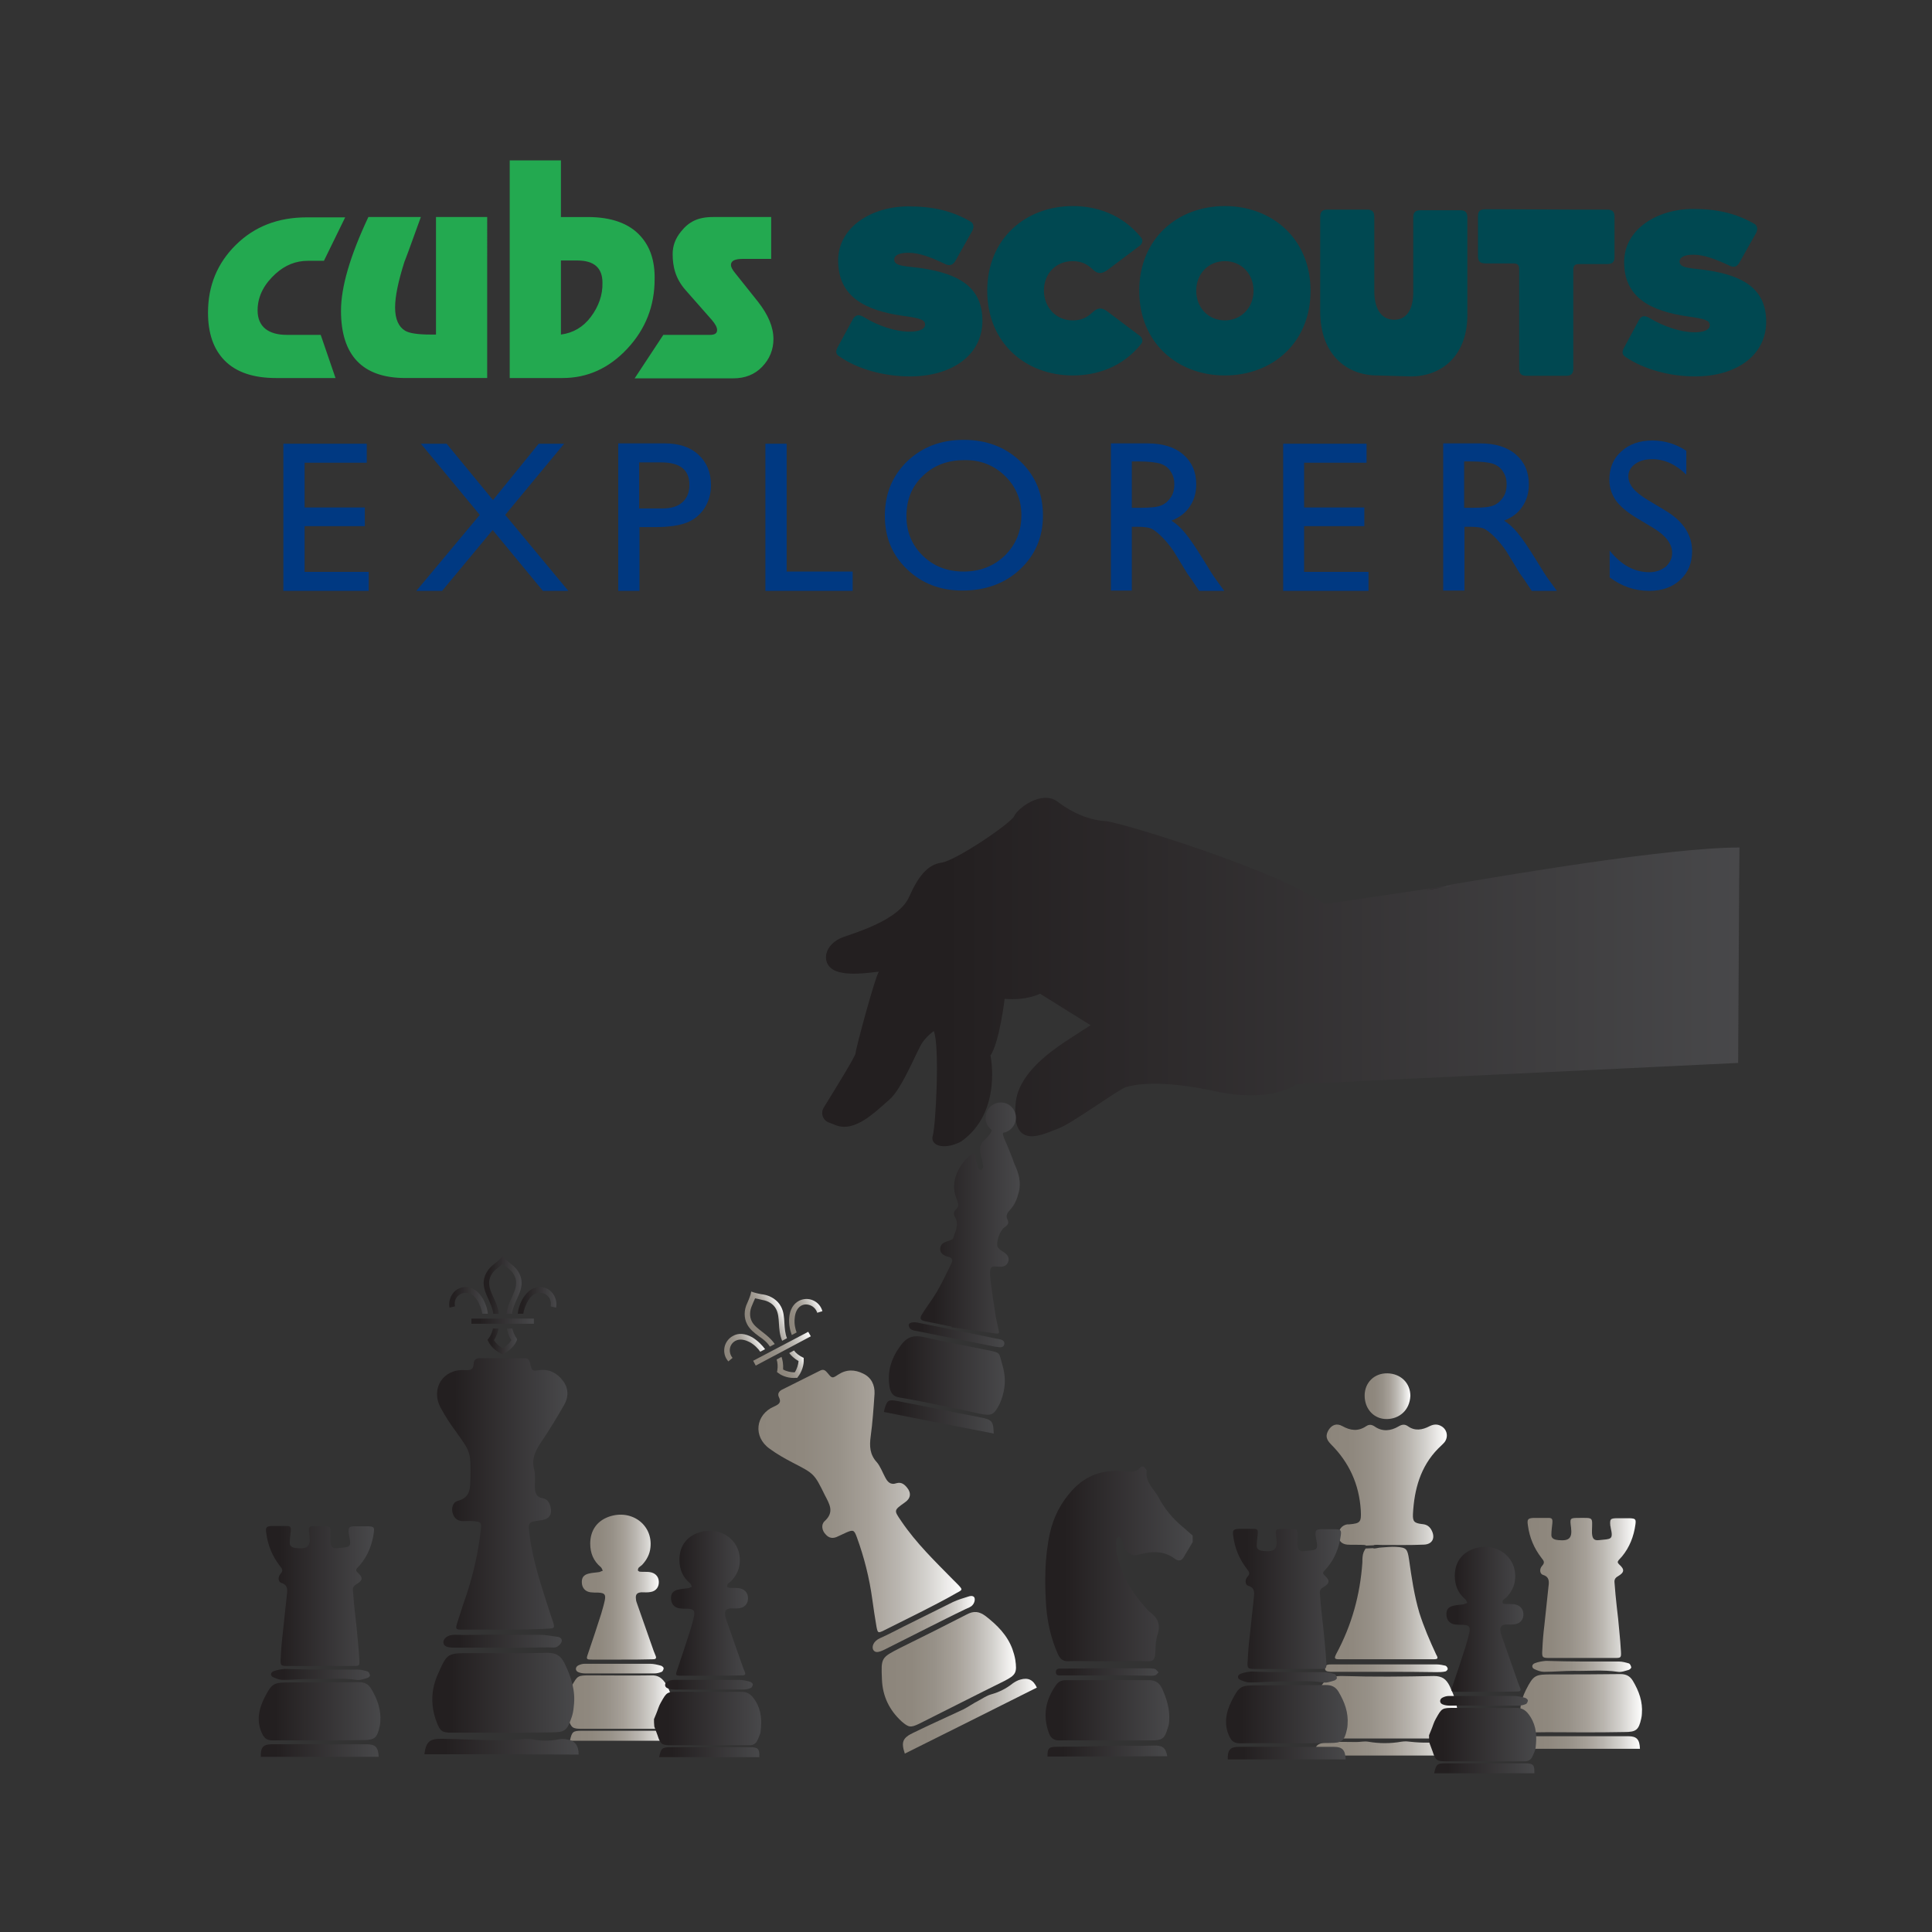 <?xml version="1.0" encoding="utf-8"?>
<!-- Generator: Adobe Illustrator 24.0.2, SVG Export Plug-In . SVG Version: 6.00 Build 0)  -->
<svg version="1.1" id="Layer_1" xmlns="http://www.w3.org/2000/svg" xmlns:xlink="http://www.w3.org/1999/xlink" x="0px" y="0px"
	 viewBox="0 0 600 600" style="enable-background:new 0 0 600 600;" xml:space="preserve">
<rect x="0" y="0" width="600" height="600" fill="#333333" stroke="none"/>
<style type="text/css">
	.st0{fill:url(#SVGID_1_);}
	.st1{fill:url(#SVGID_2_);}
	.st2{fill:url(#SVGID_3_);}
	.st3{fill:url(#SVGID_4_);}
	.st4{fill:url(#SVGID_5_);}
	.st5{fill:url(#SVGID_6_);}
	.st6{fill:url(#SVGID_7_);}
	.st7{fill:url(#SVGID_8_);}
	.st8{fill:url(#SVGID_9_);}
	.st9{fill:url(#SVGID_10_);}
	.st10{fill:url(#SVGID_11_);}
	.st11{fill:url(#SVGID_12_);}
	.st12{fill:url(#SVGID_13_);}
	.st13{fill:url(#SVGID_14_);}
	.st14{fill:url(#SVGID_15_);}
	.st15{fill:url(#SVGID_16_);}
	.st16{fill:url(#SVGID_17_);}
	.st17{fill:url(#SVGID_18_);}
	.st18{fill:url(#SVGID_19_);}
	.st19{fill:url(#SVGID_20_);}
	.st20{fill:url(#SVGID_21_);}
	.st21{fill:url(#SVGID_22_);}
	.st22{fill:url(#SVGID_23_);}
	.st23{fill:url(#SVGID_24_);}
	.st24{fill:url(#SVGID_25_);}
	.st25{fill:url(#SVGID_26_);}
	.st26{fill:url(#SVGID_27_);}
	.st27{fill:url(#SVGID_28_);}
	.st28{fill:url(#SVGID_29_);}
	.st29{fill:url(#SVGID_30_);}
	.st30{fill:url(#SVGID_31_);}
	.st31{fill:url(#SVGID_32_);}
	.st32{fill:url(#SVGID_33_);}
	.st33{fill:url(#SVGID_34_);}
	.st34{fill:url(#SVGID_35_);}
	.st35{fill:url(#SVGID_36_);}
	.st36{fill:url(#SVGID_37_);}
	.st37{fill:url(#SVGID_38_);}
	.st38{fill:url(#SVGID_39_);}
	.st39{fill:url(#SVGID_40_);}
	.st40{fill:url(#SVGID_41_);}
	.st41{fill:url(#SVGID_42_);}
	.st42{fill:url(#SVGID_43_);}
	.st43{fill:url(#SVGID_44_);}
	.st44{fill:url(#SVGID_45_);}
	.st45{fill:url(#SVGID_46_);}
	.st46{fill:url(#SVGID_47_);}
	.st47{fill:url(#SVGID_48_);}
	.st48{fill:url(#SVGID_49_);}
	.st49{fill:url(#SVGID_50_);}
	.st50{fill:url(#SVGID_51_);}
	.st51{fill:url(#SVGID_52_);}
	.st52{fill:url(#SVGID_53_);}
	.st53{fill:url(#SVGID_54_);}
	.st54{fill:url(#SVGID_55_);}
	.st55{fill:url(#SVGID_56_);}
	.st56{fill:url(#SVGID_57_);}
	.st57{fill:url(#SVGID_58_);}
	.st58{fill:#23A950;}
	.st59{fill:#004851;}
	.st60{fill:#003982;}
</style>
<g>
	<linearGradient id="SVGID_1_" gradientUnits="userSpaceOnUse" x1="408.474" y1="542.974" x2="452.042" y2="542.974">
		<stop  offset="0" style="stop-color:#8C857B"/>
		<stop  offset="0.22" style="stop-color:#8F887E"/>
		<stop  offset="0.391" style="stop-color:#979188"/>
		<stop  offset="0.546" style="stop-color:#A6A098"/>
		<stop  offset="0.691" style="stop-color:#BAB6B0"/>
		<stop  offset="0.829" style="stop-color:#D4D2CE"/>
		<stop  offset="0.96" style="stop-color:#F4F3F2"/>
		<stop  offset="1" style="stop-color:#FFFFFF"/>
	</linearGradient>
	<path class="st0" d="M408.6,545.2c-0.3-2.4-0.1-3.2,1.7-3.8c1.2-0.4,2.6-0.3,4-0.4c2.3-0.1,4.6,0,6.9,0c1.3,0,2.5-0.3,3.7-0.1
		c3.5,0.6,6.9,0.6,10.3,0c0.5-0.1,1.1-0.1,1.6-0.1c3.5,0.4,7,0.6,10.6,0.1c2.8-0.4,4.2,1.2,4.6,4.3
		C437.6,545.2,423.1,545.2,408.6,545.2z"/>
	<linearGradient id="SVGID_2_" gradientUnits="userSpaceOnUse" x1="411.832" y1="461.054" x2="449.309" y2="461.054">
		<stop  offset="0" style="stop-color:#8C857B"/>
		<stop  offset="0.22" style="stop-color:#8F887E"/>
		<stop  offset="0.391" style="stop-color:#979188"/>
		<stop  offset="0.546" style="stop-color:#A6A098"/>
		<stop  offset="0.691" style="stop-color:#BAB6B0"/>
		<stop  offset="0.829" style="stop-color:#D4D2CE"/>
		<stop  offset="0.96" style="stop-color:#F4F3F2"/>
		<stop  offset="1" style="stop-color:#FFFFFF"/>
	</linearGradient>
	<path class="st1" d="M447.6,442.9c-1.2-0.7-2.4-0.6-3.6,0c-2.3,1.2-4.6,1.6-6.8,0c-1-0.7-1.9-0.5-2.9,0.1c-2.4,1.4-5,1.7-7.4,0
		c-0.9-0.6-1.7-0.7-2.6-0.1c-2.5,1.7-4.9,1.4-7.4,0c-1.8-1-3.3-0.4-4.3,1.2c-1,1.7-0.8,2.9,0.8,4.5c5.6,5.6,8.7,12.4,9.2,20.4
		c0.2,3.7-0.1,4.1-3.6,4.4c-0.2,0-0.4,0-0.6,0c-1.7,0.3-2.7,1.6-2.7,3.4c0,1.7,0.9,2.7,2.7,2.9c1.1,0.1,4,0,5.2,0.1
		c0.3,0,0.5,0.1,0.7,0.2c0.8,0,1.5-0.1,2.3-0.1c0,0,0.1-0.1,0.2-0.1c0.7-0.1,1.5,0,2.2,0c4.4,0,8.8,0.1,13.2-0.1
		c2.8-0.1,3.7-2.3,2.2-4.8c-0.7-1.1-1.6-1.5-2.9-1.6c-2.3-0.3-2.8-0.8-2.7-3.1c0.4-7.6,2.3-14.7,7.8-20.3c0.7-0.7,1.4-1.3,2-2
		C449.9,446.2,449.4,443.9,447.6,442.9z"/>
	<linearGradient id="SVGID_3_" gradientUnits="userSpaceOnUse" x1="411.832" y1="497.76" x2="449.309" y2="497.76">
		<stop  offset="0" style="stop-color:#8C857B"/>
		<stop  offset="0.22" style="stop-color:#8F887E"/>
		<stop  offset="0.391" style="stop-color:#979188"/>
		<stop  offset="0.546" style="stop-color:#A6A098"/>
		<stop  offset="0.691" style="stop-color:#BAB6B0"/>
		<stop  offset="0.829" style="stop-color:#D4D2CE"/>
		<stop  offset="0.96" style="stop-color:#F4F3F2"/>
		<stop  offset="1" style="stop-color:#FFFFFF"/>
	</linearGradient>
	<path class="st2" d="M440.8,500.9c-1.6-5.4-2.4-10.9-3.2-16.5c-0.5-3.4-0.8-3.8-4-4c-1.6-0.1-3.1,0.1-4.7,0.2
		c-0.7,0-1.5,0.3-2.2,0.3c-0.1,0-0.2-0.1-0.3-0.1c-0.8,0-1.5,0.1-2.3,0.1c-0.2,0.3-0.4,0.7-0.6,1.1c-0.4,1-0.4,2.1-0.4,3.2
		c-0.7,10.1-3.3,19.5-8.1,28.4c-0.7,1.4-0.6,1.7,0.9,1.7c4.8,0,9.7,0,14.5,0c0,0,0,0,0,0c4.9,0,9.9,0,14.8,0c1.4,0,1.5-0.3,0.8-1.5
		C444,509.5,442.2,505.3,440.8,500.9z"/>
	<linearGradient id="SVGID_4_" gradientUnits="userSpaceOnUse" x1="407.755" y1="530.221" x2="452.569" y2="530.221">
		<stop  offset="0" style="stop-color:#8C857B"/>
		<stop  offset="0.22" style="stop-color:#8F887E"/>
		<stop  offset="0.391" style="stop-color:#979188"/>
		<stop  offset="0.546" style="stop-color:#A6A098"/>
		<stop  offset="0.691" style="stop-color:#BAB6B0"/>
		<stop  offset="0.829" style="stop-color:#D4D2CE"/>
		<stop  offset="0.96" style="stop-color:#F4F3F2"/>
		<stop  offset="1" style="stop-color:#FFFFFF"/>
	</linearGradient>
	<path class="st3" d="M430,539.9c-5.8,0-11.5,0-17.3,0c-2.7,0-3.2-0.3-4.2-3c-1.1-3-0.9-5.9,0-8.9c0.2-0.8,0.6-1.6,0.9-2.4
		c1.3-3.7,3.5-5.2,7.6-5.1c9.4,0.3,18.9,0.2,28.3,0c2.5,0,3.8,0.9,4.9,3.1c1.4,3,2.6,5.9,2.4,9.3c0,0.9-0.1,1.7-0.3,2.6
		c-1,4-1.5,4.4-5.6,4.4C441.1,539.9,435.5,539.9,430,539.9C430,539.9,430,539.9,430,539.9z"/>
	<linearGradient id="SVGID_5_" gradientUnits="userSpaceOnUse" x1="423.812" y1="433.573" x2="437.952" y2="433.573">
		<stop  offset="0" style="stop-color:#8C857B"/>
		<stop  offset="0.22" style="stop-color:#8F887E"/>
		<stop  offset="0.391" style="stop-color:#979188"/>
		<stop  offset="0.546" style="stop-color:#A6A098"/>
		<stop  offset="0.691" style="stop-color:#BAB6B0"/>
		<stop  offset="0.829" style="stop-color:#D4D2CE"/>
		<stop  offset="0.96" style="stop-color:#F4F3F2"/>
		<stop  offset="1" style="stop-color:#FFFFFF"/>
	</linearGradient>
	<path class="st4" d="M430.6,440.7c-3.9,0-6.8-3.1-6.8-7.3c0-4,3-7,7.1-6.9c4.1,0.1,7.1,3,7.1,7C437.8,438,434.5,440.7,430.6,440.7z
		"/>
	<linearGradient id="SVGID_6_" gradientUnits="userSpaceOnUse" x1="411.515" y1="517.989" x2="449.595" y2="517.989">
		<stop  offset="0" style="stop-color:#8C857B"/>
		<stop  offset="0.22" style="stop-color:#8F887E"/>
		<stop  offset="0.391" style="stop-color:#979188"/>
		<stop  offset="0.546" style="stop-color:#A6A098"/>
		<stop  offset="0.691" style="stop-color:#BAB6B0"/>
		<stop  offset="0.829" style="stop-color:#D4D2CE"/>
		<stop  offset="0.96" style="stop-color:#F4F3F2"/>
		<stop  offset="1" style="stop-color:#FFFFFF"/>
	</linearGradient>
	<path class="st5" d="M430.3,519.2c-4.9,0-9.8,0-14.8,0c-0.7,0-1.5,0-2.2,0c-0.8-0.1-1.9,0-1.8-1.2c0.1-1.1,1.1-1.1,2-1.1
		c0.4,0,0.8,0,1.3,0c10.5,0,21,0,31.4,0c0.9,0,1.9,0.2,2.7,0.4c0.3,0.1,0.7,0.6,0.7,1c0,0.3-0.5,0.8-0.8,0.8
		c-0.9,0.2-1.9,0.2-2.8,0.2C440.8,519.2,435.5,519.2,430.3,519.2C430.3,519.2,430.3,519.2,430.3,519.2z"/>
</g>
<g>
	<linearGradient id="SVGID_7_" gradientUnits="userSpaceOnUse" x1="472.729" y1="541.132" x2="509.404" y2="541.132">
		<stop  offset="0" style="stop-color:#8C857B"/>
		<stop  offset="0.22" style="stop-color:#8F887E"/>
		<stop  offset="0.391" style="stop-color:#979188"/>
		<stop  offset="0.546" style="stop-color:#A6A098"/>
		<stop  offset="0.691" style="stop-color:#BAB6B0"/>
		<stop  offset="0.829" style="stop-color:#D4D2CE"/>
		<stop  offset="0.96" style="stop-color:#F4F3F2"/>
		<stop  offset="1" style="stop-color:#FFFFFF"/>
	</linearGradient>
	<path class="st6" d="M472.7,543.1c-0.1-2.9,0.7-3.9,3.4-3.9c9.9,0,19.8,0,29.6,0c2.6,0,3.5,1,3.6,3.9
		C497.2,543.1,485,543.1,472.7,543.1z"/>
	<linearGradient id="SVGID_8_" gradientUnits="userSpaceOnUse" x1="474.321" y1="493.136" x2="507.818" y2="493.136">
		<stop  offset="0" style="stop-color:#8C857B"/>
		<stop  offset="0.22" style="stop-color:#8F887E"/>
		<stop  offset="0.391" style="stop-color:#979188"/>
		<stop  offset="0.546" style="stop-color:#A6A098"/>
		<stop  offset="0.691" style="stop-color:#BAB6B0"/>
		<stop  offset="0.829" style="stop-color:#D4D2CE"/>
		<stop  offset="0.96" style="stop-color:#F4F3F2"/>
		<stop  offset="1" style="stop-color:#FFFFFF"/>
	</linearGradient>
	<path class="st7" d="M491.1,514.9c-3.2,0-6.4,0-9.5,0c-2.7,0-2.8,0-2.6-2.8c0.1-2.4,0.3-4.8,0.6-7.2c0.4-4.1,0.9-8.1,1.3-12.2
		c0.2-1.5,0.3-3-1.7-3.6c-1-0.3-1.2-1.8-0.3-2.8c1-1.1,0.5-1.6-0.2-2.5c-2.3-3-3.7-6.3-4.2-10.1c-0.3-1.9,0-2.2,1.8-2.3
		c1.5,0,3,0,4.5,0c1.2,0,1.4,0.3,1.3,1.6c-0.1,1.2-0.3,2.3-0.3,3.5c-0.1,1,0.5,1.5,1.5,1.7c0.2,0,0.5,0.1,0.7,0.1
		c3.3,0.3,4.3-0.6,3.9-3.9c-0.4-3-0.4-3,2.6-3c4.4,0,4-0.3,3.9,3.9c0,0.3,0,0.5,0,0.8c0.1,1.7,0.6,2.4,2.2,2.2
		c3.7-0.4,4.5,0,3.6-3.9c0-0.2,0-0.3-0.1-0.5c-0.2-2.2,0-2.4,2.3-2.4c1.3,0,2.5,0,3.8,0c1.7,0.1,1.9,0.3,1.7,1.9
		c-0.5,3.7-1.8,7.1-4.2,10c-0.3,0.4-0.7,0.7-1,1.1c-0.4,0.5-0.4,0.8,0.1,1.3c1.8,1.6,1.7,2.5-0.3,3.7c-0.9,0.5-1.2,1.1-1.1,2
		c0.2,2.5,0.4,5,0.7,7.5c0.3,2.6,0.6,5.1,0.8,7.7c0.2,2.1,0.4,4.2,0.5,6.2c0.1,1.9,0,2-1.9,2C497.9,514.9,494.5,514.9,491.1,514.9
		C491.1,514.9,491.1,514.9,491.1,514.9z"/>
	<linearGradient id="SVGID_9_" gradientUnits="userSpaceOnUse" x1="472.162" y1="529.053" x2="509.921" y2="529.053">
		<stop  offset="0" style="stop-color:#8C857B"/>
		<stop  offset="0.22" style="stop-color:#8F887E"/>
		<stop  offset="0.391" style="stop-color:#979188"/>
		<stop  offset="0.546" style="stop-color:#A6A098"/>
		<stop  offset="0.691" style="stop-color:#BAB6B0"/>
		<stop  offset="0.829" style="stop-color:#D4D2CE"/>
		<stop  offset="0.96" style="stop-color:#F4F3F2"/>
		<stop  offset="1" style="stop-color:#FFFFFF"/>
	</linearGradient>
	<path class="st8" d="M491.1,538c-4.9,0-9.7-0.1-14.6,0c-1.7,0-2.6-0.6-3.3-2.1c-1.8-3.8-1.1-7.5,0.7-11.1c2.4-4.7,2.9-4.8,8.2-4.8
		c7,0,14.1,0,21.1-0.1c1.8,0,3,0.6,3.9,2.1c1.9,3.2,3.1,6.5,2.8,10.2c0,0.5-0.1,1-0.2,1.5c-0.8,3.6-1.6,4.2-5.3,4.2
		C500,538,495.5,538,491.1,538C491.1,538,491.1,538,491.1,538z"/>
	<linearGradient id="SVGID_10_" gradientUnits="userSpaceOnUse" x1="475.897" y1="517.628" x2="506.622" y2="517.628">
		<stop  offset="0" style="stop-color:#8C857B"/>
		<stop  offset="0.22" style="stop-color:#8F887E"/>
		<stop  offset="0.391" style="stop-color:#979188"/>
		<stop  offset="0.546" style="stop-color:#A6A098"/>
		<stop  offset="0.691" style="stop-color:#BAB6B0"/>
		<stop  offset="0.829" style="stop-color:#D4D2CE"/>
		<stop  offset="0.96" style="stop-color:#F4F3F2"/>
		<stop  offset="1" style="stop-color:#FFFFFF"/>
	</linearGradient>
	<path class="st9" d="M491.3,516c3.8,0,7.7,0,11.5,0c1,0,2.1,0.3,3.1,0.6c0.3,0.1,0.6,0.7,0.7,1.2c0,0.3-0.5,0.7-0.8,0.8
		c-1.1,0.3-2.3,0.8-3.4,0.6c-4.6-0.7-9.2-0.2-13.7-0.3c-3.1,0-6.1,0.3-9.2,0.3c-1,0-2-0.4-2.9-0.8c-1-0.4-1-1.5,0.1-1.9
		c1.1-0.4,2.2-0.6,3.4-0.7C483.8,515.9,487.6,516,491.3,516C491.3,516,491.3,516,491.3,516z"/>
</g>
<g>
	<linearGradient id="SVGID_11_" gradientUnits="userSpaceOnUse" x1="175.4" y1="528.519" x2="208.622" y2="528.519">
		<stop  offset="0" style="stop-color:#8C857B"/>
		<stop  offset="0.22" style="stop-color:#8F887E"/>
		<stop  offset="0.391" style="stop-color:#979188"/>
		<stop  offset="0.546" style="stop-color:#A6A098"/>
		<stop  offset="0.691" style="stop-color:#BAB6B0"/>
		<stop  offset="0.829" style="stop-color:#D4D2CE"/>
		<stop  offset="0.96" style="stop-color:#F4F3F2"/>
		<stop  offset="1" style="stop-color:#FFFFFF"/>
	</linearGradient>
	<path class="st10" d="M175.4,528.8c0.2-0.6,0.5-1.1,0.7-1.7c0.5-1.2,0.8-2.4,1.4-3.4c1.9-3.4,1.9-3.4,5.9-3.4
		c6.3,0,12.5,0.1,18.8,0c2.3-0.1,3.5,0.9,4.7,2.8c1.9,3,2,6.2,1.6,9.6c-0.1,0.9-0.6,1.7-0.9,2.5c-0.5,1.2-1.4,1.8-2.8,1.7
		c-0.3,0-0.5,0-0.8,0c-7.8,0-15.5,0-23.3,0c-2.9,0-3.3-0.3-4.2-3.1c-0.3-0.9-0.7-1.8-1-2.7C175.4,530.3,175.4,529.5,175.4,528.8z"/>
	<linearGradient id="SVGID_12_" gradientUnits="userSpaceOnUse" x1="177.008" y1="539.068" x2="208.117" y2="539.068">
		<stop  offset="0" style="stop-color:#8C857B"/>
		<stop  offset="0.22" style="stop-color:#8F887E"/>
		<stop  offset="0.391" style="stop-color:#979188"/>
		<stop  offset="0.546" style="stop-color:#A6A098"/>
		<stop  offset="0.691" style="stop-color:#BAB6B0"/>
		<stop  offset="0.829" style="stop-color:#D4D2CE"/>
		<stop  offset="0.96" style="stop-color:#F4F3F2"/>
		<stop  offset="1" style="stop-color:#FFFFFF"/>
	</linearGradient>
	<path class="st11" d="M177,540.6c0.6-2.8,0.9-3.1,3.7-3.1c8.1,0,16.2,0,24.4,0c2.7,0,3.1,0.5,3,3.1
		C197.7,540.6,187.4,540.6,177,540.6z"/>
	<linearGradient id="SVGID_13_" gradientUnits="userSpaceOnUse" x1="180.8" y1="492.865" x2="204.806" y2="492.865">
		<stop  offset="0" style="stop-color:#8C857B"/>
		<stop  offset="0.22" style="stop-color:#8F887E"/>
		<stop  offset="0.391" style="stop-color:#979188"/>
		<stop  offset="0.546" style="stop-color:#A6A098"/>
		<stop  offset="0.691" style="stop-color:#BAB6B0"/>
		<stop  offset="0.829" style="stop-color:#D4D2CE"/>
		<stop  offset="0.96" style="stop-color:#F4F3F2"/>
		<stop  offset="1" style="stop-color:#FFFFFF"/>
	</linearGradient>
	<path class="st12" d="M193,515.4c-3,0-6.1,0-9.1,0c-1.8,0-1.9-0.1-1.3-1.8c1.4-4.1,2.8-8.3,4.1-12.4c0.4-1.4,0.8-2.7,1.1-4.1
		c0.4-1.9,0-2.4-2-2.5c-0.8,0-1.6,0-2.4-0.1c-1.6-0.2-2.6-1.3-2.7-2.9c-0.1-1.6,0.5-2.5,2.1-2.9c1.1-0.3,2.3-0.3,3.4-0.5
		c0.3-0.1,0.6-0.3,1-0.4c-0.2-0.4-0.3-0.8-0.6-1.1c-2.3-1.9-3.3-4.4-3.3-7.3c0-3.9,1.9-6.9,5.6-8.3c7-2.6,13.9,2.3,13.1,9.5
		c-0.2,2.1-1.2,3.9-2.6,5.4c-0.3,0.3-0.7,0.5-1,0.8c-0.2,0.2-0.3,0.6-0.3,0.9c0,0.1,0.4,0.4,0.6,0.4c1,0.1,2,0,2.9,0.1
		c1.8,0.2,2.9,1.3,3,2.9c0.1,1.7-0.8,3-2.5,3.3c-1,0.2-2,0.1-2.9,0.1c-1.4,0.1-1.9,0.7-1.7,2.1c0,0.4,0.1,0.7,0.2,1
		c1.8,5,3.5,10.1,5.3,15.1c0.2,0.5,0.4,1,0.6,1.5c0.4,0.9-0.1,1.1-0.8,1.1C199.6,515.4,196.3,515.4,193,515.4
		C193,515.4,193,515.4,193,515.4z"/>
	<linearGradient id="SVGID_14_" gradientUnits="userSpaceOnUse" x1="178.891" y1="518.148" x2="206.14" y2="518.148">
		<stop  offset="0" style="stop-color:#8C857B"/>
		<stop  offset="0.22" style="stop-color:#8F887E"/>
		<stop  offset="0.391" style="stop-color:#979188"/>
		<stop  offset="0.546" style="stop-color:#A6A098"/>
		<stop  offset="0.691" style="stop-color:#BAB6B0"/>
		<stop  offset="0.829" style="stop-color:#D4D2CE"/>
		<stop  offset="0.96" style="stop-color:#F4F3F2"/>
		<stop  offset="1" style="stop-color:#FFFFFF"/>
	</linearGradient>
	<path class="st13" d="M192.6,519.7c-3.6,0-7.1,0-10.7,0c-0.8,0-1.6-0.1-2.3-0.4c-1-0.4-1-1.6,0-2.1c0.6-0.3,1.3-0.5,2-0.5
		c6.8,0,13.5,0,20.3,0c1.1,0,2.3,0.3,3.4,0.6c0.3,0.1,0.8,0.5,0.8,0.8c0,0.3-0.3,1-0.6,1.1c-0.7,0.3-1.5,0.5-2.3,0.5
		C199.7,519.7,196.2,519.7,192.6,519.7C192.6,519.7,192.6,519.7,192.6,519.7z"/>
</g>
<linearGradient id="SVGID_15_" gradientUnits="userSpaceOnUse" x1="255.526" y1="302.093" x2="540.21" y2="302.093">
	<stop  offset="0" style="stop-color:#231F20"/>
	<stop  offset="0.133" style="stop-color:#231F20"/>
	<stop  offset="0.154" style="stop-color:#242021"/>
	<stop  offset="1" style="stop-color:#48484A"/>
</linearGradient>
<path class="st14" d="M540.2,263.2v1l-0.1,11l-0.3,54.9l-137.2,6.6c0,0-7.5,6-25.2,2.2c-17.6-3.8-25.3-2-27.7-1.3
	c-2.5,0.8-16.7,11.3-21.1,12.9c-4.4,1.6-14.5,7.2-13.2-7.6c0.6-9.1,10.4-16,15.1-19.2c4.7-3.1,8.2-5.3,8.2-5.3l-15.7-9.8
	c0,0-4.1,2.2-11,1.6c0,0-1.6,13.5-4.4,17.6c0,0,3.8,17.6-9.1,26.7c-5.3,2.8-9.8,1.3-8.8-1.9c0.9-3.1,2.2-27.7,0.3-32.4
	c0,0-1.9,1.3-3.5,3.5c-1.6,2.2-6.3,14.5-10.4,17.9c-4.1,3.5-10.4,10.1-16.4,7.9l-2.3-0.9c-1.9-0.7-2.6-2.9-1.6-4.6
	c3.4-5.5,9.9-16,9.9-16.9c0-1.3,6.3-24.5,7.2-25.2c1-0.6-8.2,1.6-13.2-0.3c-5-1.9-4.1-8.5,2.5-10.7s17.3-6,20.1-12.3
	c2.8-6.3,5.7-10.1,10.1-10.7c4.4-0.6,21.7-12.3,22.6-14.5c0.9-2.2,8.5-8.2,13.5-4.4c5,3.8,10.1,5.7,14.8,6
	c4.7,0.3,54.7,15.7,68,25.8l31-4.6l0.1,0c0,0,0.1,0,0.1,0l7.9-1.2h-1.5C467.3,271.9,518,263.2,540.2,263.2z"/>
<g>
	<g>
		<linearGradient id="SVGID_16_" gradientUnits="userSpaceOnUse" x1="274.549" y1="440.112" x2="308.605" y2="440.112">
			<stop  offset="0" style="stop-color:#231F20"/>
			<stop  offset="0.133" style="stop-color:#231F20"/>
			<stop  offset="0.154" style="stop-color:#242021"/>
			<stop  offset="1" style="stop-color:#48484A"/>
		</linearGradient>
		<path class="st15" d="M274.5,438.5c0.1-0.3,0.1-0.6,0.2-0.9c0.8-2.8,1.2-3,4-2.5c6.3,1.2,12.5,2.5,18.7,3.7
			c2.4,0.5,4.8,0.9,7.2,1.4c3.5,0.7,3.9,1.2,4,5C297.3,443,285.9,440.8,274.5,438.5z"/>
		<linearGradient id="SVGID_17_" gradientUnits="userSpaceOnUse" x1="276.082" y1="427.078" x2="312.147" y2="427.078">
			<stop  offset="0" style="stop-color:#231F20"/>
			<stop  offset="0.133" style="stop-color:#231F20"/>
			<stop  offset="0.154" style="stop-color:#242021"/>
			<stop  offset="1" style="stop-color:#48484A"/>
		</linearGradient>
		<path class="st16" d="M292.3,436.5c-4.3-0.9-8.6-1.8-13-2.5c-1.9-0.3-2.6-1.3-3-3c-0.9-5.1,0.5-9.3,3.6-13.4
			c2.1-2.7,4.2-3,7.3-2.3c6.3,1.5,12.7,2.6,19,3.9c4.9,1,3.9,0.7,5.1,4.7c1,3.3,1,6.6,0,9.8c-0.2,0.7-0.5,1.5-0.8,2.2
			c-1.9,3.6-2.4,3.9-6.5,3.1C300.2,438.1,296.2,437.3,292.3,436.5C292.3,436.5,292.3,436.5,292.3,436.5z"/>
		<linearGradient id="SVGID_18_" gradientUnits="userSpaceOnUse" x1="282.195" y1="414.458" x2="312.009" y2="414.458">
			<stop  offset="0" style="stop-color:#231F20"/>
			<stop  offset="0.133" style="stop-color:#231F20"/>
			<stop  offset="0.154" style="stop-color:#242021"/>
			<stop  offset="1" style="stop-color:#48484A"/>
		</linearGradient>
		<path class="st17" d="M296.4,415.7c-3.8-0.8-7.7-1.5-11.5-2.3c-1.1-0.2-2.5-0.3-2.7-1.8c-0.1-0.8,1.3-1.2,3-0.8
			c8,1.6,16.1,3.2,24.1,4.9c1.1,0.2,2.8,0.3,2.6,1.7c-0.2,1.5-2,0.9-3,0.8C304.8,417.4,300.6,416.5,296.4,415.7
			C296.4,415.6,296.4,415.7,296.4,415.7z"/>
	</g>
	<linearGradient id="SVGID_19_" gradientUnits="userSpaceOnUse" x1="285.924" y1="378.18" x2="316.668" y2="378.18">
		<stop  offset="0" style="stop-color:#231F20"/>
		<stop  offset="0.133" style="stop-color:#231F20"/>
		<stop  offset="0.154" style="stop-color:#242021"/>
		<stop  offset="1" style="stop-color:#48484A"/>
	</linearGradient>
	<path class="st18" d="M316.4,370.2c-0.5,2-1.2,3.9-2.7,5.5c-0.8,0.9-1.5,1.8-0.8,3.1c0.6,1.1-0.1,1.8-1,2.4c-1.4,1-2.6,4.5-2.1,6
		c0.2,0.4,0.6,0.7,0.9,1c0.5,0.4,1.2,0.7,1.7,1.2c0.8,0.7,1.1,1.7,0.6,2.7c-0.5,1-1.3,1.3-2.4,1.3c-0.9,0-2.2-0.3-2.7,0.2
		c-0.5,0.5-0.5,1.8-0.4,2.8c0.4,3.9,1,7.8,1.6,11.6c0.2,1.6,0.7,3.3,1,4.9c0.3,1.3,0.2,1.4-1.1,1.2c-4.5-0.6-8.9-1.3-13.4-1.9
		c0-0.1,0-0.1,0-0.2c-2.8-0.6-5.6-1.1-8.4-1.7c-1.4-0.3-1.6-0.9-0.9-2.1c1.5-2.4,3.3-4.7,4.7-7.1c1.6-2.8,3-5.7,4.4-8.6
		c0.6-1.1,0.4-1.9-0.9-2.2c-0.4-0.1-0.8-0.2-1.1-0.4c-0.9-0.4-1.4-1.1-1.4-2c0-1,0.5-1.7,1.4-2.1c0.4-0.2,0.9-0.3,1.4-0.5
		c0.4-0.2,1.1-0.4,1.2-0.7c0.6-2.1,1.9-4.2,0.7-6.4c-0.6-1-0.7-1.8,0.2-2.6c0.9-0.8,0.8-1.7,0.4-2.7c-0.1-0.3-0.2-0.5-0.3-0.8
		c-2.2-5.5,1.2-10.8,4.5-13.5c0.8-0.7,1.2-0.3,1.4,0.6c0.3,1.1,0.4,2.3,0.8,3.4c0.1,0.4,0.7,0.6,1,0.9c0.2-0.4,0.7-0.8,0.6-1.2
		c-0.1-1.2-0.4-2.3-0.7-3.5c-0.5-2-0.3-3.7,1.4-5c0.4-0.3,0.6-0.7,1-1.1c0.5-0.6,0.9-1.1,1-1.8c-1.3-0.9-2.1-2.5-1.9-4.2
		c0.2-2.6,2.5-4.5,5.1-4.3c2.6,0.2,4.5,2.5,4.3,5.1c-0.2,2.2-1.9,4-4,4.3c-0.1,0.5,0.1,1,0.3,1.6c1.2,2.7,2.3,5.4,3.3,8.2
		C316.3,364.2,317.2,367.1,316.4,370.2z"/>
</g>
<g>
	<linearGradient id="SVGID_20_" gradientUnits="userSpaceOnUse" x1="280.365" y1="532.945" x2="322.079" y2="532.945">
		<stop  offset="0" style="stop-color:#8C857B"/>
		<stop  offset="0.22" style="stop-color:#8F887E"/>
		<stop  offset="0.391" style="stop-color:#979188"/>
		<stop  offset="0.546" style="stop-color:#A6A098"/>
		<stop  offset="0.691" style="stop-color:#BAB6B0"/>
		<stop  offset="0.829" style="stop-color:#D4D2CE"/>
		<stop  offset="0.96" style="stop-color:#F4F3F2"/>
		<stop  offset="1" style="stop-color:#FFFFFF"/>
	</linearGradient>
	<path class="st19" d="M281,544.6c-1.2-3.6-0.7-4.9,2.7-6.5c5.1-2.5,10.3-4.8,15.4-7.2c1.6-0.8,3.1-1.9,4.7-2.7c1.3-0.7,2.6-1.6,4-2
		c2.5-0.7,4.7-1.8,6.7-3.4c0.7-0.5,1.6-1,2.4-1.2c2.4-0.7,4,0.1,5.1,2.5C308.4,530.9,294.7,537.8,281,544.6z"/>
	<linearGradient id="SVGID_21_" gradientUnits="userSpaceOnUse" x1="235.621" y1="466.261" x2="298.535" y2="466.261">
		<stop  offset="0" style="stop-color:#8C857B"/>
		<stop  offset="0.22" style="stop-color:#8F887E"/>
		<stop  offset="0.391" style="stop-color:#979188"/>
		<stop  offset="0.546" style="stop-color:#A6A098"/>
		<stop  offset="0.691" style="stop-color:#BAB6B0"/>
		<stop  offset="0.829" style="stop-color:#D4D2CE"/>
		<stop  offset="0.96" style="stop-color:#F4F3F2"/>
		<stop  offset="1" style="stop-color:#FFFFFF"/>
	</linearGradient>
	<path class="st20" d="M285.8,500.7c-3.8,1.9-7.6,3.8-11.4,5.7c-1.7,0.8-1.8,0.8-2.2-1.2c-0.5-2.8-0.9-5.7-1.3-8.5
		c-0.9-6.6-2.5-13-4.8-19.3c-0.8-2.2-1.1-2.4-3.2-1.5c-0.9,0.4-1.9,0.9-2.8,1.3c-1.4,0.7-2.7,0.5-3.7-0.7c-1.1-1.1-1.5-3-0.3-4.1
		c3.1-2.8,1.5-5.3,0.1-8c-3.3-6.7-3.3-6.7-9.9-10.1c-2.5-1.3-5-2.7-7.3-4.4c-5.2-3.7-4.4-10.6,1.4-13.1c1.6-0.7,2.3-1.3,1.5-2.9
		c-0.5-1,0-1.8,0.9-2.3c4-2,8-4,12-6c1.1-0.5,1.6,0.1,2.3,0.9c1.3,1.6,1.4,1.6,3.2,0.4c2.6-1.7,5.2-1.6,7.8-0.3
		c2.5,1.2,3.6,3.5,3.5,6.2c-0.3,4.4-0.6,8.9-1.2,13.3c-0.4,3-0.3,5.6,1.9,8c1.1,1.3,1.7,3,2.5,4.5c0.8,1.6,1.7,2.7,3.7,2
		c1.4-0.4,2.4,0.4,3.2,1.4c1.4,1.7,1.1,3.4-0.7,4.6c-3.5,2.5-3.4,2.4-1.1,5.8c4.6,6.8,10.4,12.4,16.1,18.2c0.5,0.5,1,1,1.5,1.5
		c1.5,1.6,1.5,1.6-0.4,2.6C293.3,496.9,289.5,498.8,285.8,500.7C285.7,500.7,285.7,500.7,285.8,500.7z"/>
	<linearGradient id="SVGID_22_" gradientUnits="userSpaceOnUse" x1="273.823" y1="518.317" x2="315.555" y2="518.317">
		<stop  offset="0" style="stop-color:#8C857B"/>
		<stop  offset="0.22" style="stop-color:#8F887E"/>
		<stop  offset="0.391" style="stop-color:#979188"/>
		<stop  offset="0.546" style="stop-color:#A6A098"/>
		<stop  offset="0.691" style="stop-color:#BAB6B0"/>
		<stop  offset="0.829" style="stop-color:#D4D2CE"/>
		<stop  offset="0.96" style="stop-color:#F4F3F2"/>
		<stop  offset="1" style="stop-color:#FFFFFF"/>
	</linearGradient>
	<path class="st21" d="M299,528.5c-4.5,2.3-9,4.5-13.5,6.8c-2.7,1.3-3.3,1.2-5.5-0.7c-3.8-3.5-5.9-7.8-6.1-13
		c-0.3-6.8-0.3-6.8,5.8-9.9c6.9-3.4,13.7-6.8,20.5-10.3c2.2-1.2,3.9-1,5.9,0.5c3.6,2.8,6.7,5.9,8.3,10.2c0.4,1.1,0.7,2.2,0.9,3.3
		c0.6,4.1,0.2,4.8-3.5,6.7C307.6,524.2,303.3,526.3,299,528.5z"/>
	<linearGradient id="SVGID_23_" gradientUnits="userSpaceOnUse" x1="270.964" y1="504.265" x2="302.677" y2="504.265">
		<stop  offset="0" style="stop-color:#8C857B"/>
		<stop  offset="0.22" style="stop-color:#8F887E"/>
		<stop  offset="0.391" style="stop-color:#979188"/>
		<stop  offset="0.546" style="stop-color:#A6A098"/>
		<stop  offset="0.691" style="stop-color:#BAB6B0"/>
		<stop  offset="0.829" style="stop-color:#D4D2CE"/>
		<stop  offset="0.96" style="stop-color:#F4F3F2"/>
		<stop  offset="1" style="stop-color:#FFFFFF"/>
	</linearGradient>
	<path class="st22" d="M287.4,505.9c-4.2,2.1-8.3,4.2-12.5,6.3c-2.2,1.1-3.1,1.1-3.7,0.2c-0.5-0.9-0.1-2.7,2.2-3.7
		c2.5-1.1,4.9-2.4,7.3-3.6c5.1-2.5,10.2-5.1,15.3-7.6c1.5-0.7,3.2-1.2,4.8-1.7c0.9-0.3,1.8-0.2,1.9,0.7c0.1,0.6-0.2,1.5-0.7,2
		c-0.5,0.6-1.3,0.8-2.1,1.2C295.7,501.7,291.6,503.8,287.4,505.9C287.4,505.9,287.4,505.9,287.4,505.9z"/>
</g>
<g>
	<linearGradient id="SVGID_24_" gradientUnits="userSpaceOnUse" x1="203.082" y1="533.553" x2="236.305" y2="533.553">
		<stop  offset="0" style="stop-color:#231F20"/>
		<stop  offset="0.133" style="stop-color:#231F20"/>
		<stop  offset="0.154" style="stop-color:#242021"/>
		<stop  offset="1" style="stop-color:#48484A"/>
	</linearGradient>
	<path class="st23" d="M203.1,533.9c0.2-0.6,0.5-1.1,0.7-1.7c0.5-1.2,0.8-2.4,1.4-3.4c1.9-3.4,1.9-3.4,5.9-3.4
		c6.3,0,12.5,0.1,18.8,0c2.3-0.1,3.5,0.9,4.7,2.8c1.9,3,2,6.2,1.6,9.6c-0.1,0.9-0.6,1.7-0.9,2.5c-0.5,1.2-1.4,1.8-2.8,1.7
		c-0.3,0-0.5,0-0.8,0c-7.8,0-15.5,0-23.3,0c-2.9,0-3.3-0.3-4.2-3.1c-0.3-0.9-0.7-1.8-1-2.7C203.1,535.3,203.1,534.6,203.1,533.9z"/>
	<linearGradient id="SVGID_25_" gradientUnits="userSpaceOnUse" x1="204.69" y1="544.101" x2="235.8" y2="544.101">
		<stop  offset="0" style="stop-color:#231F20"/>
		<stop  offset="0.133" style="stop-color:#231F20"/>
		<stop  offset="0.154" style="stop-color:#242021"/>
		<stop  offset="1" style="stop-color:#48484A"/>
	</linearGradient>
	<path class="st24" d="M204.7,545.7c0.6-2.8,0.9-3.1,3.7-3.1c8.1,0,16.2,0,24.4,0c2.7,0,3.1,0.5,3,3.1
		C225.4,545.7,215.1,545.7,204.7,545.7z"/>
	<linearGradient id="SVGID_26_" gradientUnits="userSpaceOnUse" x1="208.483" y1="497.898" x2="232.488" y2="497.898">
		<stop  offset="0" style="stop-color:#231F20"/>
		<stop  offset="0.133" style="stop-color:#231F20"/>
		<stop  offset="0.154" style="stop-color:#242021"/>
		<stop  offset="1" style="stop-color:#48484A"/>
	</linearGradient>
	<path class="st25" d="M220.7,520.4c-3,0-6.1,0-9.1,0c-1.8,0-1.9-0.1-1.3-1.8c1.4-4.1,2.8-8.3,4.1-12.4c0.4-1.4,0.8-2.7,1.1-4.1
		c0.4-1.9,0-2.4-2-2.5c-0.8,0-1.6,0-2.4-0.1c-1.6-0.2-2.6-1.3-2.7-2.9c-0.1-1.6,0.5-2.5,2.1-2.9c1.1-0.3,2.3-0.3,3.4-0.5
		c0.3-0.1,0.6-0.3,1-0.4c-0.2-0.4-0.3-0.8-0.6-1.1c-2.3-1.9-3.3-4.4-3.3-7.3c0-3.9,1.9-6.9,5.6-8.3c7-2.6,13.9,2.3,13.1,9.5
		c-0.2,2.1-1.2,3.9-2.6,5.4c-0.3,0.3-0.7,0.5-1,0.8c-0.2,0.2-0.3,0.6-0.3,0.9c0,0.1,0.4,0.4,0.6,0.4c1,0.1,2,0,2.9,0.1
		c1.8,0.2,2.9,1.3,3,2.9c0.1,1.7-0.8,3-2.5,3.3c-1,0.2-2,0.1-2.9,0.1c-1.4,0.1-1.9,0.7-1.7,2.1c0,0.4,0.1,0.7,0.2,1
		c1.8,5,3.5,10.1,5.3,15.1c0.2,0.5,0.4,1,0.6,1.5c0.4,0.9-0.1,1.1-0.8,1.1C227.3,520.4,224,520.4,220.7,520.4
		C220.7,520.4,220.7,520.4,220.7,520.4z"/>
	<linearGradient id="SVGID_27_" gradientUnits="userSpaceOnUse" x1="206.573" y1="523.181" x2="233.822" y2="523.181">
		<stop  offset="0" style="stop-color:#231F20"/>
		<stop  offset="0.133" style="stop-color:#231F20"/>
		<stop  offset="0.154" style="stop-color:#242021"/>
		<stop  offset="1" style="stop-color:#48484A"/>
	</linearGradient>
	<path class="st26" d="M220.3,524.7c-3.6,0-7.1,0-10.7,0c-0.8,0-1.6-0.1-2.3-0.4c-1-0.4-1-1.6,0-2.1c0.6-0.3,1.3-0.5,2-0.5
		c6.8,0,13.5,0,20.3,0c1.1,0,2.3,0.3,3.4,0.6c0.3,0.1,0.8,0.5,0.8,0.8c0,0.3-0.3,1-0.6,1.1c-0.7,0.3-1.5,0.5-2.3,0.5
		C227.4,524.7,223.8,524.7,220.3,524.7C220.3,524.7,220.3,524.7,220.3,524.7z"/>
</g>
<g>
	<linearGradient id="SVGID_28_" gradientUnits="userSpaceOnUse" x1="443.834" y1="538.586" x2="477.057" y2="538.586">
		<stop  offset="0" style="stop-color:#231F20"/>
		<stop  offset="0.133" style="stop-color:#231F20"/>
		<stop  offset="0.154" style="stop-color:#242021"/>
		<stop  offset="1" style="stop-color:#48484A"/>
	</linearGradient>
	<path class="st27" d="M443.8,538.9c0.2-0.6,0.5-1.1,0.7-1.7c0.5-1.2,0.8-2.4,1.4-3.4c1.9-3.4,1.9-3.4,5.9-3.4
		c6.3,0,12.5,0.1,18.8,0c2.3-0.1,3.5,0.9,4.7,2.8c1.9,3,2,6.2,1.6,9.6c-0.1,0.9-0.6,1.7-0.9,2.5c-0.5,1.2-1.4,1.8-2.8,1.7
		c-0.3,0-0.5,0-0.8,0c-7.8,0-15.5,0-23.3,0c-2.9,0-3.3-0.3-4.2-3.1c-0.3-0.9-0.7-1.8-1-2.7C443.8,540.3,443.8,539.6,443.8,538.9z"/>
	<linearGradient id="SVGID_29_" gradientUnits="userSpaceOnUse" x1="445.442" y1="549.134" x2="476.552" y2="549.134">
		<stop  offset="0" style="stop-color:#231F20"/>
		<stop  offset="0.133" style="stop-color:#231F20"/>
		<stop  offset="0.154" style="stop-color:#242021"/>
		<stop  offset="1" style="stop-color:#48484A"/>
	</linearGradient>
	<path class="st28" d="M445.4,550.7c0.6-2.8,0.9-3.1,3.7-3.1c8.1,0,16.2,0,24.4,0c2.7,0,3.1,0.5,3,3.1
		C466.2,550.7,455.8,550.7,445.4,550.7z"/>
	<linearGradient id="SVGID_30_" gradientUnits="userSpaceOnUse" x1="449.235" y1="502.931" x2="473.24" y2="502.931">
		<stop  offset="0" style="stop-color:#231F20"/>
		<stop  offset="0.133" style="stop-color:#231F20"/>
		<stop  offset="0.154" style="stop-color:#242021"/>
		<stop  offset="1" style="stop-color:#48484A"/>
	</linearGradient>
	<path class="st29" d="M461.5,525.4c-3,0-6.1,0-9.1,0c-1.8,0-1.9-0.1-1.3-1.8c1.4-4.1,2.8-8.3,4.1-12.4c0.4-1.4,0.8-2.7,1.1-4.1
		c0.4-1.9,0-2.4-2-2.5c-0.8,0-1.6,0-2.4-0.1c-1.6-0.2-2.6-1.3-2.7-2.9c-0.1-1.6,0.5-2.5,2.1-2.9c1.1-0.3,2.3-0.3,3.4-0.5
		c0.3-0.1,0.6-0.3,1-0.4c-0.2-0.4-0.3-0.8-0.6-1.1c-2.3-1.9-3.3-4.4-3.3-7.3c0-3.9,1.9-6.9,5.6-8.3c7-2.6,13.9,2.3,13.1,9.5
		c-0.2,2.1-1.2,3.9-2.6,5.4c-0.3,0.3-0.7,0.5-1,0.8c-0.2,0.2-0.3,0.6-0.3,0.9c0,0.1,0.4,0.4,0.6,0.4c1,0.1,2,0,2.9,0.1
		c1.8,0.2,2.9,1.3,3,2.9c0.1,1.7-0.8,3-2.5,3.3c-1,0.2-2,0.1-2.9,0.1c-1.4,0.1-1.9,0.7-1.7,2.1c0,0.4,0.1,0.7,0.2,1
		c1.8,5,3.5,10.1,5.3,15.1c0.2,0.5,0.4,1,0.6,1.5c0.4,0.9-0.1,1.1-0.8,1.1C468.1,525.4,464.8,525.4,461.5,525.4
		C461.5,525.4,461.5,525.4,461.5,525.4z"/>
	<linearGradient id="SVGID_31_" gradientUnits="userSpaceOnUse" x1="447.325" y1="528.214" x2="474.575" y2="528.214">
		<stop  offset="0" style="stop-color:#231F20"/>
		<stop  offset="0.133" style="stop-color:#231F20"/>
		<stop  offset="0.154" style="stop-color:#242021"/>
		<stop  offset="1" style="stop-color:#48484A"/>
	</linearGradient>
	<path class="st30" d="M461,529.7c-3.6,0-7.1,0-10.7,0c-0.8,0-1.6-0.1-2.3-0.4c-1-0.4-1-1.6,0-2.1c0.6-0.3,1.3-0.5,2-0.5
		c6.8,0,13.5,0,20.3,0c1.1,0,2.3,0.3,3.4,0.6c0.3,0.1,0.8,0.5,0.8,0.8c0,0.3-0.3,1-0.6,1.1c-0.7,0.3-1.5,0.5-2.3,0.5
		C468.2,529.7,464.6,529.7,461,529.7C461,529.7,461,529.7,461,529.7z"/>
</g>
<g>
	<linearGradient id="SVGID_32_" gradientUnits="userSpaceOnUse" x1="324.595" y1="485.866" x2="370.423" y2="485.866">
		<stop  offset="0" style="stop-color:#231F20"/>
		<stop  offset="0.133" style="stop-color:#231F20"/>
		<stop  offset="0.154" style="stop-color:#242021"/>
		<stop  offset="1" style="stop-color:#48484A"/>
	</linearGradient>
	<path class="st31" d="M370.4,478.9c-0.9,1.6-1.9,3.1-2.8,4.7c-0.6,1.1-1.6,1.3-2.6,0.6c-3.5-2.7-7.3-2.5-11.3-1.4
		c-2.2,0.6-4-0.6-4.8-2.7c-0.2-0.6-0.2-1.2-0.4-1.8c-0.2-0.5-0.7-0.8-1.1-1.2c-0.3,0.5-0.8,1-0.8,1.4c0,1.4,0,2.9,0.3,4.2
		c1.3,6.3,4.5,11.7,8.8,16.5c0.5,0.5,0.9,1.1,1.5,1.5c2.4,1.8,3.3,3.9,2.3,6.9c-0.6,1.7-0.6,3.6-0.7,5.4c-0.1,3.1-1.1,3-3.4,2.9
		c-5.5,0-11,0-16.5,0c-2.3,0-4.7-0.1-7,0c-1.8,0.1-2.7-0.7-3.4-2.3c-2.1-4.7-3.2-9.7-3.6-14.7c-0.5-7.5-0.5-15,1.1-22.5
		c1.1-5.2,3.5-9.8,7-13.6c4.4-4.8,9.9-6.6,16.2-5.8c1.8,0.2,3.4,0.3,4.8-1.1c0.8-0.9,1.4-0.3,1.9,0.4c0.1,0.2,0.3,0.4,0.2,0.5
		c-0.5,3.6,2.4,5.7,3.8,8.4c1.8,3.4,4.3,6.4,7.3,8.9c1.1,0.9,2.1,1.9,3.2,2.8C370.4,477.7,370.4,478.3,370.4,478.9z"/>
	<linearGradient id="SVGID_33_" gradientUnits="userSpaceOnUse" x1="325.252" y1="543.76" x2="362.488" y2="543.76">
		<stop  offset="0" style="stop-color:#231F20"/>
		<stop  offset="0.133" style="stop-color:#231F20"/>
		<stop  offset="0.154" style="stop-color:#242021"/>
		<stop  offset="1" style="stop-color:#48484A"/>
	</linearGradient>
	<path class="st32" d="M325.3,545.5c0-2.4,0.3-2.9,2.3-3c3.1-0.1,6.3,0,9.4-0.1c4-0.1,8.1-0.2,12.1-0.3c0.5,0,1,0.1,1.5,0.1
		c2.5,0,5.1,0,7.6-0.1c2.8-0.1,3.8,0.6,4.3,3.3C350.1,545.5,337.7,545.5,325.3,545.5z"/>
	<linearGradient id="SVGID_34_" gradientUnits="userSpaceOnUse" x1="324.613" y1="531.099" x2="363.005" y2="531.099">
		<stop  offset="0" style="stop-color:#231F20"/>
		<stop  offset="0.133" style="stop-color:#231F20"/>
		<stop  offset="0.154" style="stop-color:#242021"/>
		<stop  offset="1" style="stop-color:#48484A"/>
	</linearGradient>
	<path class="st33" d="M343.6,540.5c-4.8,0-9.6-0.1-14.3,0c-2,0.1-3-0.7-3.6-2.4c-1.9-5.3-1-10.2,2.2-14.7c0.7-1.1,1.7-1.6,3.1-1.6
		c8.6,0,17.3,0,25.9,0c2,0,3.2,0.9,4,2.6c1.4,3.1,2.4,6.3,2.2,9.7c0,0.8-0.1,1.6-0.4,2.4c-1,3.5-1.7,4-5.3,4
		C352.7,540.5,348.2,540.5,343.6,540.5C343.6,540.5,343.6,540.5,343.6,540.5z"/>
	<linearGradient id="SVGID_35_" gradientUnits="userSpaceOnUse" x1="327.904" y1="519.175" x2="359.743" y2="519.175">
		<stop  offset="0" style="stop-color:#231F20"/>
		<stop  offset="0.133" style="stop-color:#231F20"/>
		<stop  offset="0.154" style="stop-color:#242021"/>
		<stop  offset="1" style="stop-color:#48484A"/>
	</linearGradient>
	<path class="st34" d="M343.7,520.3c-4.6,0-9.1,0-13.7,0c-0.8,0-2.1,0.3-2.1-1c0-1.3,1.2-1.1,2.1-1.1c6.5-0.1,13-0.1,19.5-0.1
		c2.2,0,4.5,0,6.7,0c0.8,0,1.7,0,2.4,0.2c0.5,0.1,0.8,0.7,1.2,1.1c-0.4,0.3-0.7,0.8-1.1,0.9c-0.8,0.2-1.6,0.1-2.4,0.1
		C352.1,520.3,347.9,520.3,343.7,520.3C343.7,520.3,343.7,520.3,343.7,520.3z"/>
</g>
<g>
	<linearGradient id="SVGID_36_" gradientUnits="userSpaceOnUse" x1="80.982" y1="543.649" x2="117.658" y2="543.649">
		<stop  offset="0" style="stop-color:#231F20"/>
		<stop  offset="0.133" style="stop-color:#231F20"/>
		<stop  offset="0.154" style="stop-color:#242021"/>
		<stop  offset="1" style="stop-color:#48484A"/>
	</linearGradient>
	<path class="st35" d="M81,545.6c-0.1-2.9,0.7-3.9,3.4-3.9c9.9,0,19.8,0,29.6,0c2.6,0,3.5,1,3.6,3.9
		C105.4,545.6,93.2,545.6,81,545.6z"/>
	<linearGradient id="SVGID_37_" gradientUnits="userSpaceOnUse" x1="82.574" y1="495.653" x2="116.071" y2="495.653">
		<stop  offset="0" style="stop-color:#231F20"/>
		<stop  offset="0.133" style="stop-color:#231F20"/>
		<stop  offset="0.154" style="stop-color:#242021"/>
		<stop  offset="1" style="stop-color:#48484A"/>
	</linearGradient>
	<path class="st36" d="M99.3,517.4c-3.2,0-6.4,0-9.5,0c-2.7,0-2.8,0-2.6-2.8c0.1-2.4,0.3-4.8,0.6-7.2c0.4-4.1,0.9-8.1,1.3-12.2
		c0.2-1.5,0.3-3-1.7-3.6c-1-0.3-1.2-1.8-0.3-2.8c1-1.1,0.5-1.6-0.2-2.5c-2.3-3-3.7-6.3-4.2-10.1c-0.3-1.9,0-2.2,1.8-2.3
		c1.5,0,3,0,4.5,0c1.2,0,1.4,0.3,1.3,1.6c-0.1,1.2-0.3,2.3-0.3,3.5c-0.1,1,0.5,1.5,1.5,1.7c0.2,0,0.5,0.1,0.7,0.1
		c3.3,0.3,4.3-0.6,3.9-3.9c-0.4-3-0.4-3,2.6-3c4.4,0,4-0.3,3.9,3.9c0,0.3,0,0.5,0,0.8c0.1,1.7,0.6,2.4,2.2,2.2
		c3.7-0.4,4.5,0,3.6-3.9c0-0.2,0-0.3-0.1-0.5c-0.2-2.2,0-2.4,2.3-2.4c1.3,0,2.5,0,3.8,0c1.7,0.1,1.9,0.3,1.7,1.9
		c-0.5,3.7-1.8,7.1-4.2,10c-0.3,0.4-0.7,0.7-1,1.1c-0.4,0.5-0.4,0.8,0.1,1.3c1.8,1.6,1.7,2.5-0.3,3.7c-0.9,0.5-1.2,1.1-1.1,2
		c0.2,2.5,0.4,5,0.7,7.5c0.3,2.6,0.6,5.1,0.8,7.7c0.2,2.1,0.4,4.2,0.5,6.2c0.1,1.9,0,2-1.9,2C106.2,517.4,102.8,517.4,99.3,517.4
		C99.3,517.4,99.3,517.4,99.3,517.4z"/>
	<linearGradient id="SVGID_38_" gradientUnits="userSpaceOnUse" x1="80.415" y1="531.569" x2="118.174" y2="531.569">
		<stop  offset="0" style="stop-color:#231F20"/>
		<stop  offset="0.133" style="stop-color:#231F20"/>
		<stop  offset="0.154" style="stop-color:#242021"/>
		<stop  offset="1" style="stop-color:#48484A"/>
	</linearGradient>
	<path class="st37" d="M99.3,540.5c-4.9,0-9.7-0.1-14.6,0c-1.7,0-2.6-0.6-3.3-2.1c-1.8-3.8-1.1-7.5,0.7-11.1
		c2.4-4.7,2.9-4.8,8.2-4.8c7,0,14.1,0,21.1-0.1c1.8,0,3,0.6,3.9,2.1c1.9,3.2,3.1,6.5,2.8,10.2c0,0.5-0.1,1-0.2,1.5
		c-0.8,3.6-1.6,4.2-5.3,4.2C108.2,540.5,103.8,540.5,99.3,540.5C99.3,540.5,99.3,540.5,99.3,540.5z"/>
	<linearGradient id="SVGID_39_" gradientUnits="userSpaceOnUse" x1="84.15" y1="520.144" x2="114.876" y2="520.144">
		<stop  offset="0" style="stop-color:#231F20"/>
		<stop  offset="0.133" style="stop-color:#231F20"/>
		<stop  offset="0.154" style="stop-color:#242021"/>
		<stop  offset="1" style="stop-color:#48484A"/>
	</linearGradient>
	<path class="st38" d="M99.6,518.5c3.8,0,7.7,0,11.5,0c1,0,2.1,0.3,3.1,0.6c0.3,0.1,0.6,0.7,0.7,1.2c0,0.3-0.5,0.7-0.8,0.8
		c-1.1,0.3-2.3,0.8-3.4,0.6c-4.6-0.7-9.2-0.2-13.7-0.3c-3.1,0-6.1,0.3-9.2,0.3c-1,0-2-0.4-2.9-0.8c-1-0.4-1-1.5,0.1-1.9
		c1.1-0.4,2.2-0.6,3.4-0.7C92.1,518.4,95.8,518.5,99.6,518.5C99.6,518.5,99.6,518.5,99.6,518.5z"/>
</g>
<g>
	<linearGradient id="SVGID_40_" gradientUnits="userSpaceOnUse" x1="381.293" y1="544.488" x2="417.969" y2="544.488">
		<stop  offset="0" style="stop-color:#231F20"/>
		<stop  offset="0.133" style="stop-color:#231F20"/>
		<stop  offset="0.154" style="stop-color:#242021"/>
		<stop  offset="1" style="stop-color:#48484A"/>
	</linearGradient>
	<path class="st39" d="M381.3,546.4c-0.1-2.9,0.7-3.9,3.4-3.9c9.9,0,19.8,0,29.6,0c2.6,0,3.5,1,3.6,3.9
		C405.7,546.4,393.5,546.4,381.3,546.4z"/>
	<linearGradient id="SVGID_41_" gradientUnits="userSpaceOnUse" x1="382.885" y1="496.492" x2="416.382" y2="496.492">
		<stop  offset="0" style="stop-color:#231F20"/>
		<stop  offset="0.133" style="stop-color:#231F20"/>
		<stop  offset="0.154" style="stop-color:#242021"/>
		<stop  offset="1" style="stop-color:#48484A"/>
	</linearGradient>
	<path class="st40" d="M399.6,518.3c-3.2,0-6.4,0-9.5,0c-2.7,0-2.8,0-2.6-2.8c0.1-2.4,0.3-4.8,0.6-7.2c0.4-4.1,0.9-8.1,1.3-12.2
		c0.2-1.5,0.3-3-1.7-3.6c-1-0.3-1.2-1.8-0.3-2.8c1-1.1,0.5-1.6-0.2-2.5c-2.3-3-3.7-6.3-4.2-10.1c-0.3-1.9,0-2.2,1.8-2.3
		c1.5,0,3,0,4.5,0c1.2,0,1.4,0.3,1.3,1.6c-0.1,1.2-0.3,2.3-0.3,3.5c-0.1,1,0.5,1.5,1.5,1.7c0.2,0,0.5,0.1,0.7,0.1
		c3.3,0.3,4.3-0.6,3.9-3.9c-0.4-3-0.4-3,2.6-3c4.4,0,4-0.3,3.9,3.9c0,0.3,0,0.5,0,0.8c0.1,1.7,0.6,2.4,2.2,2.2
		c3.7-0.4,4.5,0,3.6-3.9c0-0.2,0-0.3-0.1-0.5c-0.2-2.2,0-2.4,2.3-2.4c1.3,0,2.5,0,3.8,0c1.7,0.1,1.9,0.3,1.7,1.9
		c-0.5,3.7-1.8,7.1-4.2,10c-0.3,0.4-0.7,0.7-1,1.1c-0.4,0.5-0.4,0.8,0.1,1.3c1.8,1.6,1.7,2.5-0.3,3.7c-0.9,0.5-1.2,1.1-1.1,2
		c0.2,2.5,0.4,5,0.7,7.5c0.3,2.6,0.6,5.1,0.8,7.7c0.2,2.1,0.4,4.2,0.5,6.2c0.1,1.9,0,2-1.9,2C406.5,518.3,403.1,518.3,399.6,518.3
		C399.6,518.3,399.6,518.3,399.6,518.3z"/>
	<linearGradient id="SVGID_42_" gradientUnits="userSpaceOnUse" x1="380.726" y1="532.408" x2="418.485" y2="532.408">
		<stop  offset="0" style="stop-color:#231F20"/>
		<stop  offset="0.133" style="stop-color:#231F20"/>
		<stop  offset="0.154" style="stop-color:#242021"/>
		<stop  offset="1" style="stop-color:#48484A"/>
	</linearGradient>
	<path class="st41" d="M399.7,541.4c-4.9,0-9.7-0.1-14.6,0c-1.7,0-2.6-0.6-3.3-2.1c-1.8-3.8-1.1-7.5,0.7-11.1
		c2.4-4.7,2.9-4.8,8.2-4.8c7,0,14.1,0,21.1-0.1c1.8,0,3,0.6,3.9,2.1c1.9,3.2,3.1,6.5,2.8,10.2c0,0.5-0.1,1-0.2,1.5
		c-0.8,3.6-1.6,4.2-5.3,4.2C408.5,541.4,404.1,541.4,399.7,541.4C399.7,541.4,399.7,541.4,399.7,541.4z"/>
	<linearGradient id="SVGID_43_" gradientUnits="userSpaceOnUse" x1="384.462" y1="520.983" x2="415.187" y2="520.983">
		<stop  offset="0" style="stop-color:#231F20"/>
		<stop  offset="0.133" style="stop-color:#231F20"/>
		<stop  offset="0.154" style="stop-color:#242021"/>
		<stop  offset="1" style="stop-color:#48484A"/>
	</linearGradient>
	<path class="st42" d="M399.9,519.3c3.8,0,7.7,0,11.5,0c1,0,2.1,0.3,3.1,0.6c0.3,0.1,0.6,0.7,0.7,1.2c0,0.3-0.5,0.7-0.8,0.8
		c-1.1,0.3-2.3,0.8-3.4,0.6c-4.6-0.7-9.2-0.2-13.7-0.3c-3.1,0-6.1,0.3-9.2,0.3c-1,0-2-0.4-2.9-0.8c-1-0.4-1-1.5,0.1-1.9
		c1.1-0.4,2.2-0.6,3.4-0.7C392.4,519.3,396.1,519.3,399.9,519.3C399.9,519.3,399.9,519.3,399.9,519.3z"/>
</g>
<g>
	<linearGradient id="SVGID_44_" gradientUnits="userSpaceOnUse" x1="131.779" y1="542.352" x2="179.742" y2="542.352">
		<stop  offset="0" style="stop-color:#231F20"/>
		<stop  offset="0.133" style="stop-color:#231F20"/>
		<stop  offset="0.154" style="stop-color:#242021"/>
		<stop  offset="1" style="stop-color:#48484A"/>
	</linearGradient>
	<path class="st43" d="M131.8,544.8c0.5-3.9,1.6-4.9,5.6-4.8c5.9,0.1,11.8,0.4,17.8,0.5c1.9,0,3.8-0.3,5.7-0.3
		c1.5-0.1,3.1-0.3,4.6,0c2.6,0.5,5.2,0.5,7.8,0c0.9-0.2,1.9-0.2,2.8,0c2.5,0.4,3.6,1.9,3.6,4.7C163.8,544.8,147.8,544.8,131.8,544.8
		z"/>
	<linearGradient id="SVGID_45_" gradientUnits="userSpaceOnUse" x1="135.786" y1="463.942" x2="176.212" y2="463.942">
		<stop  offset="0" style="stop-color:#231F20"/>
		<stop  offset="0.133" style="stop-color:#231F20"/>
		<stop  offset="0.154" style="stop-color:#242021"/>
		<stop  offset="1" style="stop-color:#48484A"/>
	</linearGradient>
	<path class="st44" d="M156.7,506.1c-4.4,0-8.8,0-13.2,0c-2,0-2.1-0.2-1.5-2.1c0.9-2.8,1.8-5.7,2.8-8.5c2.2-6.6,3.7-13.3,4.5-20.2
		c0.3-2.4,0.1-2.7-2.3-2.9c-1.1-0.1-2.1,0-3.2,0c-1.6,0-2.7-0.8-3.2-2.4c-0.5-1.6,0-3.5,1.6-3.9c4.1-1.1,3.8-4.2,3.9-7.4
		c0.1-7.8,0-7.8-4.5-14.1c-1.8-2.4-3.4-4.9-4.8-7.5c-3.1-5.9,0.8-12,7.5-11.6c1.9,0.1,2.7-0.1,2.8-2c0-1.2,0.9-1.7,1.9-1.7
		c4.7,0,9.3,0,14,0c1.2,0,1.5,0.9,1.7,1.9c0.5,2.1,0.6,2.1,2.8,1.8c3.2-0.4,5.6,1,7.4,3.4c1.7,2.3,1.7,5,0.3,7.4
		c-2.3,4-4.7,8-7.3,11.8c-1.7,2.6-2.9,5.1-2,8.3c0.4,1.7,0.2,3.6,0.2,5.3c0,1.8,0.4,3.3,2.5,3.6c1.5,0.3,2.1,1.5,2.4,2.8
		c0.5,2.3-0.5,3.7-2.8,4c-4.4,0.6-4.3,0.6-3.7,4.9c1.1,8.4,3.9,16.4,6.5,24.5c0.2,0.7,0.5,1.4,0.7,2c0.6,2.1,0.6,2.2-1.6,2.3
		C165.6,506.1,161.2,506,156.7,506.1C156.7,506,156.7,506,156.7,506.1z"/>
	<linearGradient id="SVGID_46_" gradientUnits="userSpaceOnUse" x1="134.243" y1="525.746" x2="178.305" y2="525.746">
		<stop  offset="0" style="stop-color:#231F20"/>
		<stop  offset="0.133" style="stop-color:#231F20"/>
		<stop  offset="0.154" style="stop-color:#242021"/>
		<stop  offset="1" style="stop-color:#48484A"/>
	</linearGradient>
	<path class="st45" d="M156.1,538.1c-5.2,0-10.5,0-15.7,0c-3.1,0-3.7-0.4-4.8-3.3c-1.9-5-1.8-10,0.4-14.9c2.9-6.5,2.9-6.5,10-6.5
		c8,0,16,0.1,24-0.1c2.6,0,4.1,0.8,5.3,3.2c2.1,4.3,3.5,8.6,2.9,13.4c-0.1,1.2-0.3,2.4-0.7,3.5c-1.4,4.1-2.1,4.6-6.4,4.6
		C166.1,538.1,161.1,538.1,156.1,538.1z"/>
	<linearGradient id="SVGID_47_" gradientUnits="userSpaceOnUse" x1="137.719" y1="509.682" x2="174.586" y2="509.682">
		<stop  offset="0" style="stop-color:#231F20"/>
		<stop  offset="0.133" style="stop-color:#231F20"/>
		<stop  offset="0.154" style="stop-color:#242021"/>
		<stop  offset="1" style="stop-color:#48484A"/>
	</linearGradient>
	<path class="st46" d="M155.8,511.7c-4.9,0-9.7,0-14.6,0c-2.5,0-3.4-0.5-3.5-1.6c-0.1-1.1,1.2-2.5,3.7-2.4c2.8,0.1,5.7,0,8.5,0
		c5.9,0,11.9,0,17.8,0c1.8,0,3.5,0.4,5.3,0.6c0.9,0.1,1.7,0.6,1.4,1.6c-0.2,0.6-0.9,1.3-1.6,1.6c-0.7,0.3-1.6,0.1-2.5,0.1
		C165.6,511.7,160.7,511.7,155.8,511.7C155.8,511.7,155.8,511.7,155.8,511.7z"/>
</g>
<g>
	<linearGradient id="SVGID_48_" gradientUnits="userSpaceOnUse" x1="139.377" y1="403.812" x2="151.471" y2="403.812">
		<stop  offset="0" style="stop-color:#231F20"/>
		<stop  offset="0.133" style="stop-color:#231F20"/>
		<stop  offset="0.154" style="stop-color:#242021"/>
		<stop  offset="1" style="stop-color:#48484A"/>
	</linearGradient>
	<path class="st47" d="M148.2,403.8c0.9,1.4,1.4,3.1,1.6,4.2h1.7c-0.1-1.4-0.7-3.4-1.8-5.1c-1.4-2.1-3.1-3.2-5.1-3.2h0
		c-1.5,0-3,0.7-3.9,1.9c-1,1.3-1.4,2.9-1.1,4.5l1.7-0.4c-0.2-1.1,0-2.2,0.7-3c0.7-0.8,1.6-1.2,2.6-1.2h0
		C146.2,401.3,147.5,402.7,148.2,403.8z"/>
	<linearGradient id="SVGID_49_" gradientUnits="userSpaceOnUse" x1="151.452" y1="416.594" x2="160.828" y2="416.594">
		<stop  offset="0" style="stop-color:#231F20"/>
		<stop  offset="0.133" style="stop-color:#231F20"/>
		<stop  offset="0.154" style="stop-color:#242021"/>
		<stop  offset="1" style="stop-color:#48484A"/>
	</linearGradient>
	<path class="st48" d="M160.5,415.7c-0.7-0.9-1.1-2-1.4-3.1h-1.7c0.1,0.8,0.5,2.2,1.4,3.6c-0.6,1-1.6,1.9-2.7,2.5c0,0,0,0,0,0
		c0,0,0,0,0,0c-1.1-0.6-2.1-1.5-2.7-2.5c0.9-1.4,1.3-2.8,1.4-3.6h-1.7c-0.2,1.1-0.7,2.2-1.4,3.1l-0.3,0.4l0.2,0.4
		c0.7,1.6,2.4,3.1,4.1,3.9l0.3,0.2l0,0l0,0l0.3-0.2c1.8-0.8,3.4-2.3,4.1-3.9l0.2-0.4L160.5,415.7z"/>
	<linearGradient id="SVGID_50_" gradientUnits="userSpaceOnUse" x1="160.809" y1="403.812" x2="172.903" y2="403.812">
		<stop  offset="0" style="stop-color:#231F20"/>
		<stop  offset="0.133" style="stop-color:#231F20"/>
		<stop  offset="0.154" style="stop-color:#242021"/>
		<stop  offset="1" style="stop-color:#48484A"/>
	</linearGradient>
	<path class="st49" d="M164.1,403.8c-0.9,1.4-1.4,3.1-1.6,4.2h-1.7c0.1-1.4,0.7-3.4,1.8-5.1c1.4-2.1,3.1-3.2,5.1-3.2h0
		c1.5,0,3,0.7,3.9,1.9c1,1.3,1.4,2.9,1.1,4.5l-1.7-0.4c0.2-1.1,0-2.2-0.7-3c-0.7-0.8-1.6-1.2-2.6-1.2h0
		C166,401.3,164.8,402.7,164.1,403.8z"/>
	<g>
		<linearGradient id="SVGID_51_" gradientUnits="userSpaceOnUse" x1="150.197" y1="399.009" x2="162.082" y2="399.009">
			<stop  offset="0" style="stop-color:#231F20"/>
			<stop  offset="0.133" style="stop-color:#231F20"/>
			<stop  offset="0.154" style="stop-color:#242021"/>
			<stop  offset="1" style="stop-color:#48484A"/>
		</linearGradient>
		<path class="st50" d="M153.2,408h1.7c-0.2-2-1-3.7-1.7-5.2c-0.7-1.5-1.3-2.9-1.3-4.4c0-1.6,0.9-3.3,2.5-4.5c0.3-0.2,1-0.8,1.7-1.4
			c0.7,0.6,1.5,1.2,1.7,1.4c1.6,1.2,2.5,2.8,2.5,4.5c0,1.4-0.6,2.9-1.3,4.4c-0.7,1.5-1.5,3.2-1.7,5.2h1.7c0.2-1.6,0.9-3.1,1.5-4.5
			c0.8-1.7,1.5-3.3,1.5-5.1c0-2.2-1.2-4.3-3.2-5.8c-0.2-0.2-1.4-1.1-2.1-1.8l-0.6-0.7l-0.6,0.7c-0.7,0.7-1.9,1.7-2.1,1.8
			c-2,1.5-3.2,3.7-3.2,5.8c0,1.8,0.7,3.4,1.5,5.1C152.3,404.9,153,406.3,153.2,408z"/>
		<linearGradient id="SVGID_52_" gradientUnits="userSpaceOnUse" x1="146.448" y1="410.283" x2="165.831" y2="410.283">
			<stop  offset="0" style="stop-color:#231F20"/>
			<stop  offset="0.133" style="stop-color:#231F20"/>
			<stop  offset="0.154" style="stop-color:#242021"/>
			<stop  offset="1" style="stop-color:#48484A"/>
		</linearGradient>
		<rect x="146.4" y="409.5" class="st51" width="19.4" height="1.6"/>
	</g>
</g>
<g>
	
		<linearGradient id="SVGID_53_" gradientUnits="userSpaceOnUse" x1="273.646" y1="433.904" x2="285.74" y2="433.904" gradientTransform="matrix(0.883 -0.469 0.469 0.883 -220.097 165.906)">
		<stop  offset="0" style="stop-color:#8C857B"/>
		<stop  offset="0.22" style="stop-color:#8F887E"/>
		<stop  offset="0.391" style="stop-color:#979188"/>
		<stop  offset="0.546" style="stop-color:#A6A098"/>
		<stop  offset="0.691" style="stop-color:#BAB6B0"/>
		<stop  offset="0.829" style="stop-color:#D4D2CE"/>
		<stop  offset="0.96" style="stop-color:#F4F3F2"/>
		<stop  offset="1" style="stop-color:#FFFFFF"/>
	</linearGradient>
	<path class="st52" d="M232.8,416.8c1.5,0.8,2.7,2.1,3.3,3l1.5-0.8c-0.8-1.1-2.2-2.6-4-3.7c-2.2-1.2-4.3-1.4-6-0.4l0,0
		c-1.3,0.7-2.3,2-2.6,3.5c-0.3,1.6,0.1,3.2,1.2,4.4l1.3-1.1c-0.7-0.8-1-2-0.8-3c0.2-1,0.8-1.8,1.7-2.3l0,0
		C229.9,415.6,231.6,416.2,232.8,416.8z"/>
	
		<linearGradient id="SVGID_54_" gradientUnits="userSpaceOnUse" x1="285.721" y1="446.686" x2="295.097" y2="446.686" gradientTransform="matrix(0.883 -0.469 0.469 0.883 -220.097 165.906)">
		<stop  offset="0" style="stop-color:#8C857B"/>
		<stop  offset="0.22" style="stop-color:#8F887E"/>
		<stop  offset="0.391" style="stop-color:#979188"/>
		<stop  offset="0.546" style="stop-color:#A6A098"/>
		<stop  offset="0.691" style="stop-color:#BAB6B0"/>
		<stop  offset="0.829" style="stop-color:#D4D2CE"/>
		<stop  offset="0.96" style="stop-color:#F4F3F2"/>
		<stop  offset="1" style="stop-color:#FFFFFF"/>
	</linearGradient>
	<path class="st53" d="M249.2,421.5c-1-0.5-2-1.2-2.6-2.1l-1.5,0.8c0.5,0.7,1.5,1.7,2.9,2.5c-0.1,1.1-0.5,2.5-1.2,3.5c0,0,0,0,0,0
		c0,0,0,0,0,0c-1.2,0-2.6-0.3-3.6-0.9c0.1-1.7-0.2-3.1-0.5-3.9l-1.5,0.8c0.3,1,0.4,2.2,0.2,3.4l-0.1,0.5l0.4,0.3
		c1.4,1.1,3.6,1.7,5.5,1.5l0.4,0l0,0l0,0l0.2-0.3c1.2-1.5,1.9-3.7,1.8-5.4l0-0.5L249.2,421.5z"/>
	
		<linearGradient id="SVGID_55_" gradientUnits="userSpaceOnUse" x1="295.078" y1="433.904" x2="307.172" y2="433.904" gradientTransform="matrix(0.883 -0.469 0.469 0.883 -220.097 165.906)">
		<stop  offset="0" style="stop-color:#8C857B"/>
		<stop  offset="0.22" style="stop-color:#8F887E"/>
		<stop  offset="0.391" style="stop-color:#979188"/>
		<stop  offset="0.546" style="stop-color:#A6A098"/>
		<stop  offset="0.691" style="stop-color:#BAB6B0"/>
		<stop  offset="0.829" style="stop-color:#D4D2CE"/>
		<stop  offset="0.96" style="stop-color:#F4F3F2"/>
		<stop  offset="1" style="stop-color:#FFFFFF"/>
	</linearGradient>
	<path class="st54" d="M246.8,409.4c-0.2,1.7,0.2,3.4,0.6,4.4l-1.5,0.8c-0.5-1.3-1-3.3-0.8-5.4c0.2-2.5,1.3-4.3,3-5.2l0,0
		c1.3-0.7,2.9-0.8,4.3-0.2c1.5,0.6,2.6,1.9,3,3.4l-1.6,0.5c-0.3-1-1.1-1.9-2.1-2.3c-1-0.4-2-0.4-2.9,0.1l0,0
		C247.4,406.3,246.9,408,246.8,409.4z"/>
	<g>
		
			<linearGradient id="SVGID_56_" gradientUnits="userSpaceOnUse" x1="284.467" y1="429.101" x2="296.352" y2="429.101" gradientTransform="matrix(0.883 -0.469 0.469 0.883 -220.097 165.906)">
			<stop  offset="0" style="stop-color:#8C857B"/>
			<stop  offset="0.22" style="stop-color:#8F887E"/>
			<stop  offset="0.391" style="stop-color:#979188"/>
			<stop  offset="0.546" style="stop-color:#A6A098"/>
			<stop  offset="0.691" style="stop-color:#BAB6B0"/>
			<stop  offset="0.829" style="stop-color:#D4D2CE"/>
			<stop  offset="0.96" style="stop-color:#F4F3F2"/>
			<stop  offset="1" style="stop-color:#FFFFFF"/>
		</linearGradient>
		<path class="st55" d="M239.1,418.2l1.5-0.8c-1.1-1.6-2.6-2.8-3.9-3.8c-1.3-1-2.6-2-3.2-3.2c-0.8-1.5-0.7-3.4,0.1-5.1
			c0.1-0.3,0.5-1.2,0.9-2.1c0.9,0.2,1.9,0.4,2.2,0.5c1.9,0.3,3.5,1.3,4.3,2.8c0.7,1.3,0.8,2.8,0.9,4.5c0.1,1.7,0.2,3.5,1,5.4
			l1.5-0.8c-0.6-1.5-0.7-3.1-0.8-4.7c-0.1-1.8-0.2-3.6-1.1-5.2c-1-1.9-3.1-3.3-5.5-3.7c-0.3,0-1.8-0.3-2.8-0.6l-0.9-0.3l-0.2,0.9
			c-0.3,1-0.9,2.4-1,2.6c-1.1,2.2-1.1,4.7-0.1,6.6c0.8,1.6,2.2,2.7,3.7,3.8C236.9,415.8,238.2,416.8,239.1,418.2z"/>
		
			<linearGradient id="SVGID_57_" gradientUnits="userSpaceOnUse" x1="280.718" y1="440.375" x2="300.101" y2="440.375" gradientTransform="matrix(0.883 -0.469 0.469 0.883 -220.097 165.906)">
			<stop  offset="0" style="stop-color:#8C857B"/>
			<stop  offset="0.22" style="stop-color:#8F887E"/>
			<stop  offset="0.391" style="stop-color:#979188"/>
			<stop  offset="0.546" style="stop-color:#A6A098"/>
			<stop  offset="0.691" style="stop-color:#BAB6B0"/>
			<stop  offset="0.829" style="stop-color:#D4D2CE"/>
			<stop  offset="0.96" style="stop-color:#F4F3F2"/>
			<stop  offset="1" style="stop-color:#FFFFFF"/>
		</linearGradient>
		<polygon class="st56" points="233.9,422.6 234.7,424.1 251.8,415 251,413.6 		"/>
	</g>
</g>
<linearGradient id="SVGID_58_" gradientUnits="userSpaceOnUse" x1="442.71" y1="275.81" x2="450.65" y2="275.81">
	<stop  offset="0" style="stop-color:#231F20"/>
	<stop  offset="0.133" style="stop-color:#231F20"/>
	<stop  offset="0.154" style="stop-color:#242021"/>
	<stop  offset="1" style="stop-color:#48484A"/>
</linearGradient>
<path class="st57" d="M449.2,275.2h1.5l-7.9,1.2C443.4,276.3,445.7,275.8,449.2,275.2z"/>
<g>
	<path class="st58" d="M235.4,93.7l-7.1-8.9c-0.9-1.1-1.3-1.9-1.3-2.5c0-1.3,1.2-1.9,3.7-1.9h8.8V67.4h-18.1c-4.7,0-7.5,1.5-9.9,4.5
		c-1.8,2.2-2.6,4.5-2.6,7c0,3.8,0.8,7.6,4.1,11.3l8.1,9.2c1,1.2,1.6,2.2,1.6,3.1c0,1-0.7,1.5-2.2,1.5H206l-8.9,13.5h30.6
		c3.7,0,6.7-1.2,9-3.6c2.3-2.4,3.5-5.3,3.5-8.6C240.2,101.6,238.6,97.8,235.4,93.7 M183.5,98.4c-2.4,3.2-5.5,5-9.3,5.5v-23h5.1
		c5.2,0,7.8,2.3,7.8,6.9C187.2,91.6,185.9,95.2,183.5,98.4 M198.9,73.3c-3.5-3.9-9-5.9-16.4-5.9h-8.3V49.8h-15.9v67.6h16.4
		c7.7,0,14.4-3,20.1-9.1c5.7-6.1,8.5-13.3,8.5-21.6C203.4,81,201.9,76.6,198.9,73.3 M151.3,67.4h-15.9v36.5h-1.7
		c-3.9,0-6.6-0.4-7.9-1.2c-2-1.2-3.1-3.6-3.1-7.2c0-3.5,1-8.2,2.9-14.2c0.2-0.4,1.9-5,5.1-13.9h-16.3c-5.7,12.1-8.5,21.8-8.5,29.1
		c0,13.9,6.7,20.9,20,20.9h25.4V67.4z M99.6,104H89.1c-5.7,0-9.1-2.5-9.1-7.6c0-4.7,2.3-8.4,5.6-11.4c3-2.7,6.3-4,10-4h5l6.6-13.5
		H95.3c-8.9,0-16.2,2.8-22,8.5c-5.8,5.7-8.7,12.7-8.7,21.1c0,6.4,1.7,11.3,5.1,14.8c3.6,3.7,9,5.5,16,5.5h18.5L99.6,104z"/>
</g>
<g>
	<path class="st59" d="M438.1,116.9l-10.3-0.3c-9.8,0-17.8-6.7-17.8-19.9V67.4c0-1.6,0.6-2.3,2.2-2.3h12.4c1.6,0,2.2,0.7,2.2,2.3
		v23.1c0,4.5,1.6,8.8,6.2,8.8c4.4,0,5.9-4.1,5.9-8.5V67.6c0-1.6,0.6-2.3,2.2-2.3h12.4c1.6,0,2.2,0.7,2.2,2.3V97
		C456,110.2,448,116.9,438.1,116.9 M333.1,99.5c-5.2,0-8.9-4.1-8.9-9.3c0-5.2,3.7-9.1,8.9-9.1c2.7,0,4.5,0.9,6.2,2.5
		c1.6,1.6,2.9,1.5,4.7,0.2l10.1-7.6c0.6-0.5,1-1.6,0.3-2.4c-5.9-7.3-14-9.8-21.2-9.8c-14.7,0-26.6,10.1-26.6,26.3
		s11.9,26.3,26.6,26.3c7.3,0,15.4-2.5,21.2-9.8c0.7-0.8,0.3-1.9-0.3-2.4L344,96.8c-1.7-1.3-3-1.4-4.7,0.2
		C337.6,98.6,335.9,99.5,333.1,99.5 M380.4,64c-14.7,0-26.6,10.1-26.6,26.3s11.9,26.3,26.6,26.3S407,106.5,407,90.3S395,64,380.4,64
		 M380.4,99.5c-5.2,0-8.9-4-8.9-9.2c0-5.2,3.7-9.2,8.9-9.2c5.2,0,8.9,4,8.9,9.2C389.3,95.5,385.5,99.5,380.4,99.5 M467.3,65h-6
		c-1.7,0-2.3,0.6-2.3,2.2v12.4c0,1.6,0.7,2.2,2.3,2.2h8.5c1.6,0,2,0.4,2,2v30.6c0,1.6,0.6,2.3,2.2,2.3h12.4c1.6,0,2.2-0.7,2.2-2.3
		V84c0-1.6,0.4-2,2-2h8.5c1.6,0,2.3-0.6,2.3-2.2V67.3c0-1.6-0.7-2.2-2.3-2.2h-11"/>
	<path class="st59" d="M526.4,116.9c12.8,0,22.1-6.5,22.1-17c0-10.6-7.8-14.3-17.9-15.9c-5-0.8-9-0.5-9-2.8c0-1.2,1.3-2.1,4.3-2.1
		c3.3,0,6.9,1.4,10.8,3.2c1.8,1,2.7,0.5,3.4-0.6l5.3-9.4c0.6-1.2,0.3-2.3-0.6-2.8c-5.8-3.3-11.6-4.6-19-4.6
		c-11.2,0-21.4,6.3-21.4,16.5c0,10.9,8,15.2,19.9,16.9c5.1,0.7,6.7,1.2,6.7,2.7c0,1.5-2,2.2-4.7,2.2c-4.3,0-9.6-1.8-13.8-4.3
		c-1.8-1.1-2.7-0.8-3.4,0.3l-4.8,8.9c-0.6,1.2-0.6,2.1,0.6,2.8C510.5,114.7,518.6,116.9,526.4,116.9"/>
	<path class="st59" d="M282.6,116.9c13,0,22.5-6.6,22.5-17.3c0-10.8-7.9-14.5-18.2-16.2c-5.1-0.8-9.2-0.5-9.2-2.8
		c0-1.2,1.3-2.1,4.4-2.1c3.4,0,7,1.4,11,3.3c1.8,1,2.7,0.5,3.5-0.6l5.4-9.6c0.6-1.2,0.3-2.3-0.6-2.8c-5.9-3.4-11.8-4.7-19.3-4.7
		c-11.4,0-21.8,6.4-21.8,16.8c0,11.1,8.1,15.5,20.2,17.2c5.2,0.7,6.8,1.2,6.8,2.7c0,1.5-2,2.2-4.8,2.2c-4.4,0-9.8-1.8-14-4.4
		c-1.8-1.1-2.7-0.8-3.5,0.3l-4.9,9c-0.6,1.2-0.6,2.1,0.6,2.8C266.4,114.7,274.7,116.9,282.6,116.9"/>
</g>
<g>
	<polygon class="st60" points="167.3,137.8 153.1,155.3 138.7,137.8 130.7,137.8 149,159.9 129.3,183.5 137.3,183.5 153,164.6 
		168.6,183.5 176.5,183.5 156.9,159.9 175.2,137.8 	"/>
	<g>
		<path class="st60" d="M214.1,150.6c0,2.3-0.7,4.1-2.2,5.4c-1.4,1.3-3.5,1.9-6.2,1.9h-7.2v-14.3h6.8
			C211.2,143.6,214.1,145.9,214.1,150.6 M198.6,183.5v-19.8h4.8c4.3,0,7.6-0.5,9.9-1.4c2.3-0.9,4.1-2.4,5.5-4.5c1.3-2.1,2-4.4,2-7.1
			c0-4-1.3-7.1-3.9-9.5c-2.6-2.4-6.1-3.5-10.4-3.5H192v45.8H198.6z"/>
	</g>
	<polygon class="st60" points="237.7,137.8 237.7,183.5 264.8,183.5 264.8,177.5 244.3,177.5 244.3,137.8 	"/>
	<g>
		<path class="st60" d="M312.1,147.8c3.4,3.3,5.1,7.4,5.1,12.2c0,5-1.7,9.1-5.1,12.5c-3.4,3.3-7.7,5-12.8,5c-5.1,0-9.3-1.6-12.7-4.9
			c-3.4-3.3-5.1-7.4-5.1-12.3c0-5.1,1.7-9.3,5.1-12.5c3.4-3.3,7.7-4.9,12.9-4.9C304.5,142.8,308.7,144.5,312.1,147.8 M281.7,143.3
			c-4.6,4.5-6.9,10.1-6.9,16.9c0,6.7,2.3,12.2,6.9,16.6c4.6,4.4,10.3,6.6,17.2,6.6c7.2,0,13.2-2.2,17.9-6.6c4.7-4.4,7.1-10,7.1-16.7
			c0-6.7-2.3-12.3-7-16.8c-4.7-4.5-10.6-6.7-17.6-6.7C292.2,136.6,286.4,138.8,281.7,143.3"/>
		<path class="st60" d="M360.4,144c1.4,0.5,2.5,1.3,3.2,2.5c0.8,1.2,1.1,2.5,1.1,3.9c0,1.5-0.3,2.8-1,3.9c-0.7,1.1-1.6,2-2.9,2.6
			s-3.5,0.8-6.8,0.8h-2.5v-14.4h2C356.7,143.3,359,143.6,360.4,144 M351.5,183.5v-19.9h1.7c2.1,0,3.7,0.2,4.6,0.7
			c0.9,0.5,1.9,1.3,3,2.4c1.1,1.1,2.4,2.6,3.7,4.5l2.2,3.6l2,3.3l1.3,1.8c0.2,0.3,0.3,0.4,0.4,0.6l2,3h7.8l-2.4-3.3
			c-1-1.3-2.2-3.3-3.8-5.9c-2.5-4.1-4.5-7-5.9-8.7c-1.4-1.7-2.8-3-4.3-3.9c2.5-1,4.4-2.4,5.7-4.4c1.3-1.9,2-4.2,2-6.9
			c0-3.9-1.4-7-4.1-9.3c-2.7-2.3-6.4-3.4-11-3.4H345v45.7H351.5z"/>
	</g>
	<polygon class="st60" points="398.5,137.8 398.5,183.5 425,183.5 425,177.6 405,177.6 405,163.4 423.7,163.4 423.7,157.6 
		405,157.6 405,143.7 424.4,143.7 424.4,137.8 	"/>
	<g>
		<path class="st60" d="M463.6,144c1.4,0.5,2.5,1.3,3.2,2.5c0.8,1.2,1.1,2.5,1.1,3.9c0,1.5-0.3,2.8-1,3.9c-0.7,1.1-1.6,2-2.9,2.6
			s-3.5,0.8-6.8,0.8h-2.5v-14.4h2C460,143.3,462.3,143.6,463.6,144 M454.8,183.5v-19.9h1.7c2.1,0,3.7,0.2,4.6,0.7
			c0.9,0.5,1.9,1.3,3,2.4c1.1,1.1,2.4,2.6,3.7,4.5l2.2,3.6l2,3.3l1.3,1.8c0.2,0.3,0.3,0.4,0.4,0.6l2,3h7.8l-2.4-3.3
			c-1-1.3-2.2-3.3-3.8-5.9c-2.5-4.1-4.5-7-5.9-8.7c-1.4-1.7-2.8-3-4.3-3.9c2.5-1,4.4-2.4,5.7-4.4c1.3-1.9,2-4.2,2-6.9
			c0-3.9-1.4-7-4.1-9.3c-2.7-2.3-6.4-3.4-11-3.4h-11.5v45.7H454.8z"/>
		<path class="st60" d="M519.3,171.7c0,1.7-0.7,3.1-2,4.3c-1.4,1.1-3.1,1.7-5.1,1.7c-4.6,0-8.7-2.2-12.3-6.7v8.3
			c3.7,2.8,7.8,4.2,12.3,4.2c3.9,0,7.1-1.1,9.6-3.4c2.5-2.3,3.7-5.3,3.7-8.9c0-5.1-2.8-9.4-8.4-12.7l-5-3c-2.2-1.3-3.9-2.6-4.9-3.8
			c-1-1.2-1.5-2.5-1.5-3.8c0-1.5,0.7-2.8,2.1-3.8c1.4-1,3.1-1.5,5.3-1.5c3.8,0,7.3,1.6,10.6,4.8v-7.4c-3.2-2.1-6.7-3.2-10.5-3.2
			c-4,0-7.2,1.1-9.7,3.4c-2.5,2.2-3.7,5.2-3.7,8.8c0,2.4,0.7,4.5,2,6.4c1.3,1.8,3.5,3.7,6.7,5.6l5,3
			C517.3,166.3,519.3,168.9,519.3,171.7"/>
	</g>
	<polygon class="st60" points="88,137.8 88,183.5 114.5,183.5 114.5,177.6 94.6,177.6 94.6,163.4 113.3,163.4 113.3,157.6 
		94.6,157.6 94.6,143.7 113.9,143.7 113.9,137.8 	"/>
</g>
</svg>
